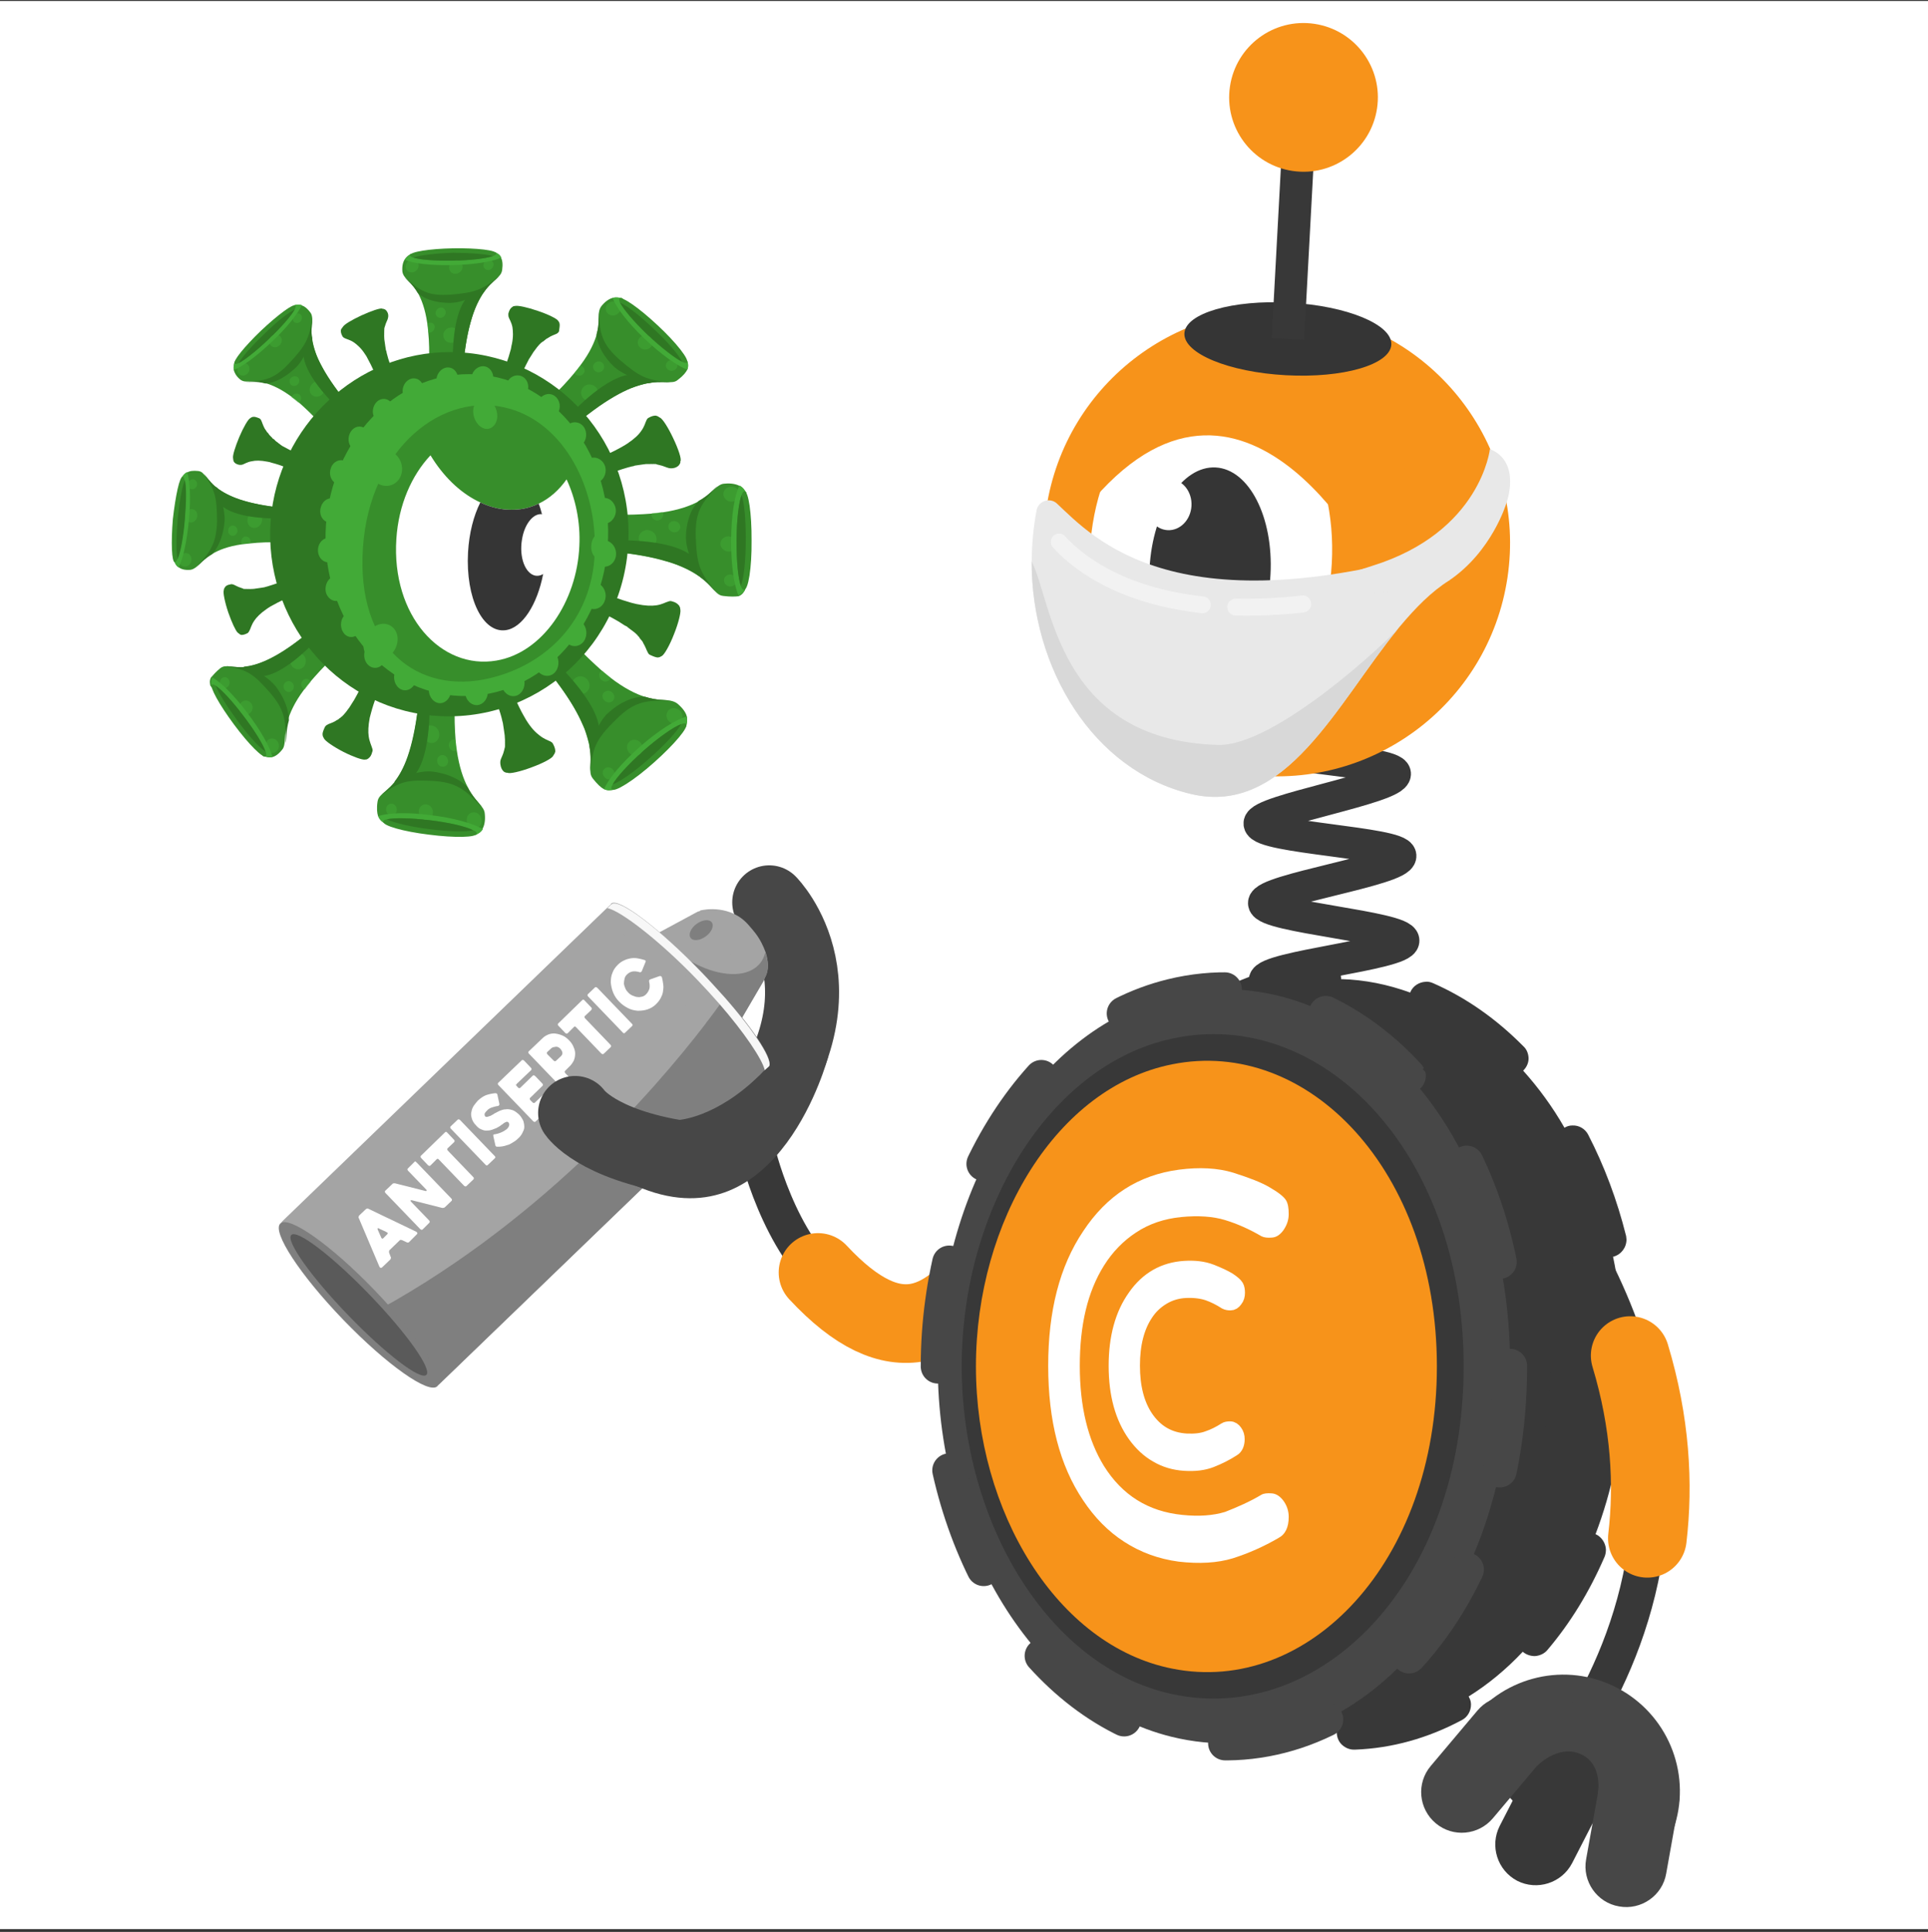 <svg width="512" height="513" viewBox="0 0 512 513" fill="none" xmlns="http://www.w3.org/2000/svg">
<rect x="0" y="0" width="512" height="513" fill="#333333" stroke="none"/>
<g clip-path="url(#clip0_4_649)">
<path d="M512 0.26H0V512.26H512V0.26Z" fill="white"/>
<path d="M204.28 239.61C204.28 239.61 227.51 262.84 198.12 299.56" stroke="#474747" stroke-width="19.656" stroke-miterlimit="10" stroke-linecap="round"/>
<path d="M200.88 304.75C200.88 304.75 224.02 408.48 297.91 291.35" stroke="#383838" stroke-width="9.532" stroke-miterlimit="10"/>
<path d="M217.23 337.89C237.87 360.05 251.63 352.63 265.57 333.24" stroke="#F7931A" stroke-width="20.884" stroke-miterlimit="10" stroke-linecap="round"/>
<path d="M368.94 183.91C369.2 187.65 332.79 193.7 333 197.16C333.26 200.9 370.13 201.97 370.43 205.45C370.69 209.19 334.28 215.24 334.49 218.7C334.75 222.44 371.67 223.79 371.88 227.25C372.05 230.98 335.57 236.29 335.68 239.83C335.86 243.47 372.68 246.16 372.68 249.77C372.68 253.38 335.96 256.76 335.87 260.36C335.8 263.87 372.35 268.96 372.16 272.64C372 276.14 335.02 276.95 334.73 280.7C334.39 284.17 370.6 291.56 370.14 295.28C369.71 298.74 332.85 297.58 332.28 301.38C331.77 304.83 367.66 313.7 367.11 317.41C366.6 320.86 329.73 318.52 329.07 322.31C328.47 325.74 364.14 335.49 363.5 339.19C362.9 342.62 326.12 339.67 325.39 343.36C324.79 346.79 360.21 357.04 359.57 360.74C358.97 364.17 322.15 360.85 321.42 364.54C320.73 367.96 356.11 378.47 355.47 382.17C354.78 385.59 318.09 382.02 317.36 385.7" stroke="#383838" stroke-width="8.524" stroke-miterlimit="10"/>
<path d="M329.96 205.47C363.78 210.51 395.29 187.18 400.33 153.36C405.37 119.54 382.04 88.03 348.22 82.99C314.4 77.95 282.89 101.28 277.85 135.1C272.8 168.92 296.13 200.43 329.96 205.47Z" fill="#F7931A"/>
<path d="M319.02 194.23C336.76 195.2 352.27 175.22 353.67 149.59C355.07 123.97 341.83 102.42 324.09 101.45C306.35 100.48 290.84 120.46 289.44 146.08C288.03 171.71 301.28 193.26 319.02 194.23Z" fill="white"/>
<path d="M319.83 179.26C328.7 179.74 336.56 167.8 337.39 152.57C338.22 137.35 331.71 124.61 322.84 124.13C313.97 123.65 306.11 135.59 305.28 150.82C304.45 166.04 310.96 178.78 319.83 179.26Z" fill="#353535"/>
<path fill-rule="evenodd" clip-rule="evenodd" d="M364.48 151.45C363.7 149.44 328.47 82.13 286.65 137.23C288.01 131.11 288.31 124.29 292.27 118.29L307.79 103.26L338.09 96.94L360.6 107.7L372.08 120.34L375.59 136.76L364.48 151.45Z" fill="#F7931A"/>
<path d="M341.48 99.64C356.66 100.47 369.19 96.83 369.48 91.51C369.77 86.19 357.7 81.2 342.53 80.37C327.35 79.54 314.82 83.18 314.53 88.5C314.24 93.83 326.3 98.82 341.48 99.64Z" fill="#353535"/>
<path d="M345.44 26.48L342.02 90.02" stroke="#383838" stroke-width="8.627" stroke-miterlimit="10"/>
<path d="M343.25 45.39C354.04 47 364.08 39.56 365.69 28.77C367.3 17.98 359.86 7.94 349.07 6.33C338.28 4.72 328.24 12.16 326.63 22.95C325.02 33.74 332.46 43.79 343.25 45.39Z" fill="#F7931A"/>
<path d="M310.06 140.78C313.36 140.96 316.2 138.07 316.41 134.33C316.61 130.59 314.1 127.4 310.8 127.22C307.5 127.04 304.66 129.93 304.45 133.67C304.25 137.41 306.76 140.6 310.06 140.78Z" fill="white"/>
<path d="M304.79 166.65C306.86 166.76 308.64 164.94 308.77 162.57C308.9 160.2 307.33 158.2 305.26 158.08C303.19 157.97 301.41 159.79 301.28 162.16C301.15 164.53 302.72 166.53 304.79 166.65Z" fill="white"/>
<path fill-rule="evenodd" clip-rule="evenodd" d="M384.86 154.13C380.18 157.05 375.92 161.38 371.75 166.36C371.75 166.36 371.64 166.52 371.42 166.76C355.07 186.73 341.47 216.77 316.34 210.85C290.25 204.7 273.9 177.42 273.97 149.07C274.01 144.56 274.42 140.01 275.27 135.53C275.74 132.98 278.87 132 280.69 133.72C290.44 142.85 312.41 167.54 386.99 144.78C387.06 144.79 388.04 147.28 384.86 154.13Z" fill="#E8E8E8"/>
<path fill-rule="evenodd" clip-rule="evenodd" d="M395.66 119.24C395.66 119.24 393.28 141.29 364.39 150.26C335.5 159.23 365.91 159.43 384.86 154.12C396.22 146.42 400.01 133.7 400.01 133.7C400.01 133.7 404.18 122.68 395.66 119.24Z" fill="#E8E8E8"/>
<path fill-rule="evenodd" clip-rule="evenodd" d="M371.41 166.76C355.06 186.73 341.46 216.77 316.33 210.85C290.24 204.7 273.89 177.42 273.96 149.07C279.38 159.36 280.71 196.51 323.33 197.8C338.6 198.36 368.66 170.05 371.41 166.76Z" fill="#D8D8D8"/>
<path d="M327.65 163.39C326.6 163.14 325.93 162.23 325.91 161.14C325.92 159.88 326.96 158.95 328.22 158.96C333.72 159.06 339.62 158.85 345.69 158.13C346.89 157.95 348.02 158.84 348.19 160.13C348.37 161.33 347.48 162.46 346.19 162.63C339.94 163.32 333.85 163.59 328.09 163.45C328 163.45 327.82 163.42 327.65 163.39Z" fill="#F2F2F2"/>
<path d="M308.4 160.98C292.44 157.16 283.76 149.9 279.65 145.4C278.8 144.46 278.91 143.12 279.76 142.25C280.7 141.4 282.13 141.52 282.89 142.45C287.4 147.37 298.12 156.01 319.54 158.39C320.79 158.49 321.62 159.6 321.52 160.85C321.42 162.1 320.31 162.93 319.06 162.83C315.25 162.36 311.64 161.73 308.4 160.98Z" fill="#F2F2F2"/>
<path d="M430.95 352.28C430.41 345.85 429.61 339.68 428.36 333.7H428.45C430.5 333.16 431.93 331.29 431.93 329.14C431.93 328.87 431.84 328.51 431.84 328.25C429.43 318.6 426.03 309.58 421.74 301.27C420.94 299.75 419.33 298.77 417.54 298.86C416.83 298.86 416.2 299.04 415.57 299.4C415.57 299.4 415.48 299.4 415.48 299.49C412.26 293.86 408.51 288.77 404.49 284.3L404.58 284.21C405.47 283.32 406.01 282.07 405.92 280.81C405.83 279.65 405.38 278.58 404.58 277.86C397.34 270.53 389.3 264.9 380.55 261.06C379.92 260.79 379.21 260.61 378.58 260.7C376.88 260.79 375.27 261.77 374.56 263.38C374.56 263.47 374.56 263.47 374.47 263.56C368.57 261.42 362.41 260.16 356.15 259.99C356.15 259.9 356.15 259.9 356.15 259.81C356.06 257.31 353.92 255.34 351.5 255.43C346.5 255.61 341.4 256.41 336.49 257.84C331.84 259.18 327.29 261.06 323 263.38C321.48 264.18 320.59 265.79 320.68 267.49C320.68 268.2 320.86 268.83 321.22 269.46C321.22 269.55 321.31 269.55 321.31 269.64C316.13 272.95 311.3 276.97 307.01 281.7L306.92 281.61C306.03 280.9 304.95 280.54 303.88 280.54C302.63 280.63 301.38 281.17 300.57 282.15C294.58 289.3 289.49 297.61 285.38 306.9C285.11 307.53 284.93 308.15 285.02 308.87C285.11 310.57 286.09 312.18 287.7 312.89H287.79C285.56 318.61 283.68 324.59 282.34 330.85H282.25C281.89 330.76 281.62 330.76 281.27 330.76C279.22 330.85 277.34 332.37 276.98 334.42C275.28 343.8 274.57 353.45 274.93 363.01V363.1C275.02 365.6 277.16 367.57 279.58 367.48H279.67C280.12 373.73 281.1 379.99 282.44 386.06H282.35C280.3 386.6 278.87 388.47 278.95 390.62C278.95 390.98 279.04 391.33 279.13 391.6C281.63 401.07 285.12 410.09 289.58 418.4C290.38 419.92 291.99 420.9 293.78 420.81C294.49 420.81 295.12 420.63 295.75 420.27C295.75 420.27 295.84 420.27 295.84 420.18C299.06 425.72 302.72 430.81 306.83 435.37L306.74 435.46C305.85 436.35 305.31 437.6 305.4 438.86C305.4 440.02 305.94 441.09 306.65 441.9C313.89 449.32 321.93 455.03 330.51 458.88C331.14 459.15 331.85 459.33 332.56 459.24C334.26 459.15 335.78 458.17 336.49 456.56C336.49 456.47 336.49 456.47 336.58 456.38C339.35 457.36 342.21 458.26 345.16 458.88C348.47 459.59 351.68 459.95 354.99 460.04C354.99 460.13 354.99 460.13 354.99 460.22C355.08 461.47 355.53 462.54 356.42 463.35C357.31 464.15 358.39 464.6 359.55 464.6H359.73H359.82C369.65 464.24 379.21 461.56 388.23 456.74C389.75 455.94 390.64 454.33 390.64 452.63C390.64 451.92 390.46 451.29 390.1 450.66C390.1 450.57 390.01 450.57 390.01 450.48C395.19 447.26 400.02 443.24 404.39 438.6L404.48 438.69C405.37 439.4 406.45 439.76 407.61 439.76C408.86 439.67 410.11 439.13 410.92 438.15C417 431 422.09 422.69 426.11 413.4C426.38 412.77 426.47 412.06 426.47 411.43C426.38 409.73 425.31 408.12 423.79 407.41H423.7C425.84 401.78 427.63 395.79 428.88 389.45H428.97C429.24 389.54 429.6 389.54 429.86 389.54C432 389.45 433.79 387.93 434.15 385.79C434.15 385.7 434.15 385.7 434.15 385.61C435.67 376.5 436.29 366.85 435.94 357.11V356.93C435.6 354.15 433.45 352.19 430.95 352.28Z" fill="#383838"/>
<path fill-rule="evenodd" clip-rule="evenodd" d="M338.42 280.21C374.16 271.72 409.72 305.76 411.68 357.76C413.64 409.76 380.59 446.39 344.4 440.5C313.66 435.5 290.79 400.74 289.36 362.23C287.94 323.72 308.13 287.44 338.42 280.21Z" fill="#383838"/>
<path fill-rule="evenodd" clip-rule="evenodd" d="M366.44 393.51C367.07 393.15 367.96 392.97 369.12 392.97C370.28 393.06 371.35 393.68 372.25 394.85C373.14 396.1 373.68 397.44 373.68 399.05C373.77 401.82 372.97 403.78 371.18 404.77C367.43 407.18 363.5 409.06 359.3 410.58C355.19 412.01 350.45 412.46 344.92 412.01C339.56 411.56 334.65 409.95 330.27 407.27C325.89 404.68 322.14 401.11 319.01 396.64C312.4 387.53 308.91 375.82 308.38 361.26C307.84 346.7 310.43 334.72 316.33 325.16C322.23 315.51 330.45 309.7 341.17 307.92C346.53 307.03 351.36 307.12 355.55 308.19C359.84 309.35 363.14 310.51 365.47 311.76C367.88 313.01 369.31 314.08 369.85 314.98C370.39 315.87 370.65 317.13 370.74 318.64C370.83 320.15 370.38 321.59 369.58 322.84C368.78 324.09 367.79 324.81 366.54 324.99C365.38 325.17 364.49 324.99 363.77 324.72C360.46 322.93 357.25 321.68 353.94 320.79C350.72 319.9 346.79 319.81 342.24 320.43C337.77 321.06 333.84 322.57 330.45 324.99C327.14 327.4 324.37 330.44 322.32 334.1C318.21 341.16 316.42 350.09 316.87 360.9C317.32 371.71 319.73 380.47 324.29 387.26C329.38 394.77 336.44 398.88 345.55 399.41C349.93 399.68 353.68 399.23 356.81 398.16C360.1 397.09 363.31 395.57 366.44 393.51Z" fill="#383838"/>
<path fill-rule="evenodd" clip-rule="evenodd" d="M356.08 376.45C356.35 376.27 356.79 376.18 357.33 376.18C357.87 376.18 358.4 376.45 358.85 377.07C359.3 377.61 359.48 378.32 359.56 379.04C359.65 380.38 359.2 381.36 358.4 381.9C356.61 383.15 354.74 384.22 352.77 385.03C350.8 385.83 348.39 386.28 345.71 386.19C343.03 386.1 340.53 385.48 338.2 384.22C335.88 382.97 333.91 381.27 332.21 379.04C328.64 374.48 326.76 368.32 326.49 360.72C326.22 353.04 327.65 346.87 330.87 342.05C334 337.23 338.29 334.55 343.83 333.92C346.51 333.65 348.92 333.83 350.98 334.54C353.03 335.25 354.64 335.88 355.8 336.6C356.96 337.32 357.59 337.85 357.85 338.3C358.12 338.75 358.21 339.37 358.3 340.09C358.39 340.8 358.12 341.52 357.76 342.05C357.4 342.68 356.87 342.94 356.33 343.03C355.79 343.03 355.35 343.03 354.99 342.85C353.38 341.96 351.86 341.24 350.25 340.7C348.64 340.16 346.68 340.07 344.44 340.25C342.21 340.43 340.15 341.14 338.36 342.31C336.66 343.47 335.23 344.99 334.07 346.78C331.93 350.35 330.94 355 331.12 360.63C331.3 366.26 332.64 370.73 335.05 374.21C337.73 377.96 341.39 379.84 346.04 379.93C348.18 379.93 350.06 379.66 351.67 379.04C353.04 378.32 354.56 377.52 356.08 376.45Z" fill="#383838"/>
<path fill-rule="evenodd" clip-rule="evenodd" d="M401.02 362.82C401.02 429.38 356.26 472.27 311.14 461.19C274.33 452.17 249.04 408.74 249.04 362.82C249.04 316.9 274.24 273.47 311.14 264.45C356.35 253.37 401.02 296.26 401.02 362.82Z" fill="#474747"/>
<path fill-rule="evenodd" clip-rule="evenodd" d="M388.69 362.82C388.69 420.18 350.63 458.42 311.23 449.84C278.35 442.69 255.39 404.18 255.39 362.82C255.39 321.45 278.35 282.94 311.23 275.8C350.54 267.22 388.69 305.46 388.69 362.82Z" fill="#383838"/>
<path d="M401.02 362.82C401.02 429.38 356.26 472.27 311.14 461.19C274.33 452.17 249.04 408.74 249.04 362.82C249.04 316.9 274.24 273.47 311.14 264.45C356.35 253.37 401.02 296.26 401.02 362.82Z" stroke="#474747" stroke-width="9.054" stroke-miterlimit="10" stroke-linecap="round" stroke-dasharray="27.81 27.81"/>
<path fill-rule="evenodd" clip-rule="evenodd" d="M311.26 282.62C347.27 275.38 381.58 310.76 381.58 362.85C381.58 414.94 347.27 450.32 311.26 443.08C280.7 437 259.17 401.44 259.17 362.85C259.17 324.25 280.7 288.69 311.26 282.62Z" fill="#F7931A"/>
<path fill-rule="evenodd" clip-rule="evenodd" d="M334.99 396.91C335.62 396.55 336.51 396.46 337.76 396.55C338.92 396.64 339.99 397.35 340.89 398.6C341.78 399.85 342.23 401.28 342.23 402.8C342.23 405.57 341.34 407.45 339.46 408.43C335.62 410.66 331.6 412.45 327.4 413.79C323.29 415.04 318.47 415.31 313.02 414.68C307.66 413.97 302.83 412.18 298.55 409.41C294.26 406.64 290.69 402.98 287.65 398.42C281.4 389.13 278.36 377.24 278.36 362.68C278.36 348.12 281.4 336.23 287.65 326.94C293.9 317.47 302.3 312.02 313.11 310.59C318.56 309.88 323.38 310.14 327.49 311.39C331.69 312.73 335 313.98 337.23 315.32C339.55 316.66 340.98 317.82 341.52 318.72C342.06 319.62 342.23 320.86 342.23 322.38C342.23 323.9 341.78 325.24 340.89 326.58C340 327.83 339.01 328.55 337.76 328.63C336.6 328.72 335.71 328.63 334.99 328.27C331.77 326.39 328.56 324.96 325.34 323.98C322.12 323 318.19 322.73 313.64 323.18C309.17 323.63 305.15 324.97 301.67 327.29C298.27 329.52 295.42 332.47 293.18 336.05C288.8 343.02 286.75 351.86 286.75 362.68C286.75 373.5 288.89 382.34 293.18 389.31C298 396.99 304.88 401.37 314 402.27C318.38 402.72 322.13 402.45 325.35 401.47C328.56 400.21 331.86 398.78 334.99 396.91Z" fill="white"/>
<path fill-rule="evenodd" clip-rule="evenodd" d="M325.34 379.49C325.61 379.31 326.05 379.22 326.68 379.22C327.22 379.22 327.75 379.58 328.11 380.11C328.56 380.74 328.74 381.36 328.74 382.16C328.74 383.5 328.29 384.48 327.49 384.93C325.7 386.09 323.74 387.07 321.68 387.88C319.63 388.68 317.3 388.95 314.53 388.77C311.85 388.59 309.35 387.88 307.11 386.54C304.88 385.29 302.91 383.41 301.3 381.18C297.9 376.44 296.21 370.28 296.21 362.69C296.21 355.1 297.91 348.93 301.3 344.2C304.61 339.46 309.07 336.96 314.52 336.61C317.2 336.43 319.61 336.7 321.67 337.5C323.72 338.3 325.24 339.02 326.41 339.73C327.48 340.44 328.2 341.07 328.46 341.52C328.73 341.97 328.82 342.59 328.82 343.31C328.82 344.02 328.64 344.74 328.19 345.28C327.74 345.91 327.3 346.17 326.76 346.17C326.22 346.17 325.78 346.08 325.42 345.9C323.9 344.92 322.29 344.11 320.77 343.58C319.16 343.04 317.29 342.78 314.96 342.87C312.73 342.96 310.67 343.58 308.88 344.66C307.09 345.73 305.57 347.16 304.41 348.95C302.09 352.43 300.93 356.99 300.93 362.62C300.93 368.25 302.09 372.81 304.41 376.29C307 380.13 310.49 382.19 315.13 382.46C317.27 382.55 319.15 382.37 320.76 381.75C322.21 381.27 323.82 380.47 325.34 379.49Z" fill="white" stroke="white" stroke-width="3.588"/>
<path d="M403.25 479.78C403.25 479.78 495.01 393.47 381.18 280.54" stroke="#383838" stroke-width="9.532" stroke-miterlimit="10"/>
<path d="M437.47 408.48C439.17 394.01 438.27 377.74 432.91 359.96" stroke="#F7931A" stroke-width="20.884" stroke-miterlimit="10" stroke-linecap="round"/>
<path fill-rule="evenodd" clip-rule="evenodd" d="M444.44 485.67C444.71 484.87 444.98 484.06 445.15 483.26C448.81 469.05 441.84 453.86 428.08 447.52C414.32 441.18 398.33 445.82 389.84 457.79C389.39 458.5 388.95 459.22 388.5 459.93C388.14 464.67 398.6 473.33 413.16 480.03C427.65 486.74 441.14 489.07 444.44 485.67Z" fill="#474747"/>
<path fill-rule="evenodd" clip-rule="evenodd" d="M444.26 484.6C444.53 484.15 444.53 483.53 444.44 482.9C443.81 478.08 433.72 470.03 420.14 463.78C406.56 457.53 393.87 455.11 389.76 457.79C389.22 458.15 388.87 458.59 388.6 459.04C388.51 459.31 388.42 459.58 388.33 459.84C387.88 464.58 398.34 473.15 412.63 479.76C427.01 486.37 440.33 488.69 443.63 485.3C444 485.14 444.18 484.87 444.26 484.6Z" fill="#383838"/>
<path fill-rule="evenodd" clip-rule="evenodd" d="M419.52 467.18C414.25 464.5 407.73 466.55 404.96 471.83L398.26 484.87C395.58 490.14 397.63 496.66 402.91 499.43C408.18 502.11 414.7 500.06 417.47 494.78L424.17 481.74C426.84 476.47 424.79 469.86 419.52 467.18Z" fill="#383838"/>
<path fill-rule="evenodd" clip-rule="evenodd" d="M407.54 452.88C402.98 449.04 396.19 449.66 392.35 454.22L379.93 468.96C376.09 473.52 376.71 480.31 381.27 484.15C385.83 487.99 392.62 487.37 396.46 482.81L408.88 468.07C412.72 463.6 412.1 456.72 407.54 452.88Z" fill="#474747"/>
<path fill-rule="evenodd" clip-rule="evenodd" d="M437.12 465.93C431.31 464.86 425.59 468.79 424.61 474.69L421.21 493.72C420.14 499.53 424.07 505.25 429.97 506.23C435.78 507.3 441.5 503.37 442.48 497.47L445.88 478.44C446.94 472.63 443.01 467 437.12 465.93Z" fill="#474747"/>
<path fill-rule="evenodd" clip-rule="evenodd" d="M424.34 476.2C424.34 476.2 425.77 468.34 419.69 465.75C413.7 463.16 408.25 468.88 408.25 468.88L403.43 460.12L407.36 451.9L417.63 452.08L433.98 464.68L435.23 476.21L428.98 477.82L424.34 476.2Z" fill="#474747"/>
<path d="M201.87 285.36L116.63 367.56C116.54 367.65 116.45 367.65 116.36 367.74C114.84 368.9 112.52 367.29 111.09 365.86L110.91 365.59L109.12 363.62L103.4 357.46L96.52 350.04L78.92 331.01C78.03 330.12 76.42 328.6 75.52 327.08C74.81 325.92 74.45 324.85 75.16 324.13L161.92 240.5C162.01 240.41 162.1 240.32 162.19 240.23C163.62 239.16 164.51 240.59 165.94 242.11L201.95 279.37C203.02 280.53 203.38 282.05 202.93 283.48C202.76 284.2 202.4 284.82 201.87 285.36Z" fill="#D8D8D8"/>
<path d="M198.74 288.39L116.63 367.55C116.54 367.64 116.45 367.73 116.36 367.73H116.27C114.75 368.62 112.34 367.02 110.91 365.59C110.82 365.5 110.73 365.41 110.64 365.32L109.12 363.62L103.67 357.63L96.61 349.95L78.47 330.03C77.67 329.23 76.42 328.15 75.52 327.08C74.72 326.1 74.18 325.02 74.98 324.31L161.91 240.41C162 240.32 162.09 240.23 162.18 240.23C163.61 239.43 164.59 243.54 166.02 245.05L188.27 270.69L195.95 279.54L198.81 282.76C200.35 284.46 200.26 286.88 198.74 288.39Z" fill="#A4A4A4"/>
<path d="M204.01 283.3C203.74 283.48 203.47 283.57 202.94 283.48C201.51 283.3 199.1 281.87 195.97 279.55C193.38 277.67 190.43 275.08 187.12 272.13C184.71 269.99 182.3 267.48 179.79 264.89C168.71 253.36 161.03 242.55 162.19 240.23C162.19 240.23 162.19 240.23 162.19 240.14C162.19 240.05 162.28 240.05 162.28 239.96C164.16 238.17 174.97 246.39 186.49 258.28C188.63 260.51 190.6 262.66 192.48 264.8C200.62 274.19 205.53 281.87 204.01 283.3Z" fill="#A4A4A4"/>
<path d="M195.65 272.82C196.64 271.86 192.28 265.73 185.91 259.12C179.54 252.51 173.57 247.94 172.57 248.9C171.58 249.86 175.93 255.99 182.31 262.6C188.68 269.2 194.65 273.78 195.65 272.82Z" fill="#A4A4A4"/>
<path d="M203.12 259.54C203.03 259.9 202.85 260.25 202.67 260.61L196.24 271.6L195.53 272.85L172.48 248.99L184.9 242.29C185.17 242.11 185.44 242.02 185.79 241.93C185.79 241.93 185.88 241.93 185.97 241.84C186.33 241.75 186.6 241.75 186.95 241.75C188.11 241.75 189.27 242.2 190.17 243.09L201.96 255.33C201.96 255.33 201.96 255.33 202.05 255.42C203.12 256.5 203.56 258.11 203.12 259.54Z" fill="#A4A4A4"/>
<path d="M201.87 285.36L116.63 367.56C116.54 367.65 116.45 367.74 116.36 367.74H116.27C114.75 368.54 112.88 365.42 111.53 363.9L103.67 357.65L103.4 357.38L95.09 350.77C95.63 350.5 96.07 350.23 96.61 349.97C96.61 349.97 96.7 349.97 96.7 349.88C142.36 325.94 173.9 289.39 187.21 272.06C187.57 271.52 187.92 271.08 188.28 270.63C189.17 269.47 189.89 268.49 190.6 267.5C191.4 266.43 192.03 265.53 192.57 264.82C200.7 274.02 205.61 281.71 204.1 283.23C203.83 283.48 202.4 284.82 201.87 285.36Z" fill="#7F7F7F"/>
<path d="M116.13 368.11C118.4 365.92 110.91 354.47 99.4 342.53C87.89 330.6 76.71 322.7 74.44 324.89C72.17 327.08 79.66 338.53 91.17 350.47C102.68 362.4 113.86 370.3 116.13 368.11Z" fill="#7F7F7F"/>
<path d="M113.22 365.09C114.78 363.58 108.02 354.04 98.12 343.78C88.22 333.52 78.93 326.42 77.36 327.93C75.8 329.44 82.56 338.98 92.46 349.24C102.36 359.49 111.65 366.59 113.22 365.09Z" fill="#5A5A5A"/>
<path d="M203.21 259.45C203.12 259.54 203.12 259.54 203.21 259.45C202.23 261.06 200.35 260.16 198.12 258.11C192.85 253.29 185.88 241.85 185.88 241.85C185.88 241.85 185.97 241.85 186.06 241.76C186.95 241.49 194.1 240.15 198.84 245.69C200.36 247.48 201.88 249 203.31 252.84C204.01 255.07 204.28 257.48 203.21 259.45Z" fill="#A4A4A4"/>
<path d="M203.21 259.45C203.12 259.54 203.12 259.54 203.21 259.45C203.03 259.9 202.94 260.25 202.76 260.52L196.33 271.51L183.37 256.77L180.15 253.11C186.23 257.67 193.37 259.63 198.11 258.2C199.81 257.66 201.15 256.77 202.13 255.43C202.58 254.72 203.02 253.91 203.2 252.93C204.01 255.07 204.28 257.48 203.21 259.45Z" fill="#7F7F7F"/>
<path d="M161.3 241.13C164.96 241.93 175.15 249.8 184.98 259.98C187.12 262.21 189.09 264.36 190.97 266.5C197.58 274.09 202.5 281.33 203.12 284.28C203.39 284.01 203.83 283.57 204.1 283.39C205.62 281.96 200.7 274.28 192.57 264.98C190.69 262.92 188.73 260.69 186.58 258.46C175.05 246.49 164.24 238.36 162.37 240.14C162.29 240.15 161.75 240.68 161.3 241.13Z" fill="#F7F7F7"/>
<path d="M187.43 248.65C188.98 247.51 189.69 245.85 189.02 244.93C188.35 244.02 186.55 244.2 184.99 245.33C183.44 246.47 182.73 248.13 183.4 249.05C184.08 249.97 185.88 249.79 187.43 248.65Z" fill="#7F7F7F"/>
<path d="M95.27 323.42C95.18 323.33 95.18 323.15 95.27 323.06C95.27 322.88 95.36 322.79 95.45 322.7L97.15 321.09C97.24 321 97.33 321 97.51 320.91C97.69 320.91 97.78 320.91 97.87 321L110.56 327.08C110.65 327.17 110.74 327.26 110.83 327.35C110.83 327.53 110.83 327.62 110.74 327.71L108.69 329.77C108.6 329.86 108.51 329.95 108.33 329.95C108.15 329.95 108.06 329.95 107.97 329.86L106.81 329.32C106.72 329.32 106.54 329.23 106.45 329.23C106.27 329.23 106.18 329.32 106.09 329.41L103.5 331.91C103.41 332 103.32 332.09 103.32 332.27C103.32 332.45 103.32 332.54 103.32 332.63L103.77 333.79C103.86 333.88 103.86 334.06 103.77 334.15C103.77 334.33 103.68 334.42 103.59 334.51L101.45 336.56C101.45 336.56 101.36 336.65 101.27 336.65C101.18 336.65 101.18 336.65 101.09 336.65C101 336.65 101 336.65 100.91 336.56C100.82 336.47 100.82 336.47 100.73 336.29L95.27 323.42ZM101.8 328.78L102.87 327.71C102.96 327.62 102.96 327.53 102.96 327.44C102.96 327.35 102.87 327.26 102.78 327.26C102.51 327.08 102.15 326.9 101.71 326.72C101.27 326.54 100.91 326.36 100.55 326.18C100.46 326.09 100.37 326.09 100.28 326.18C100.28 326.18 100.28 326.27 100.28 326.45L101.26 328.68C101.35 328.77 101.35 328.86 101.44 328.86C101.62 328.96 101.71 328.87 101.8 328.78Z" fill="white"/>
<path d="M110.64 308.68L119.84 318.24C119.93 318.33 120.02 318.42 120.02 318.6C120.02 318.69 120.02 318.78 119.93 318.87L118.14 320.57C118.05 320.66 117.96 320.66 117.78 320.75C117.6 320.75 117.51 320.75 117.42 320.75L109.29 318.69C109.2 318.69 109.11 318.69 109.02 318.78C109.02 318.87 109.02 318.96 109.11 319.05L113.93 324.05C114.02 324.14 114.11 324.23 114.11 324.41C114.11 324.5 114.11 324.59 114.02 324.68L112.23 326.47C112.14 326.56 112.05 326.56 111.96 326.56C111.87 326.56 111.69 326.47 111.6 326.38L102.4 316.82C102.31 316.73 102.22 316.64 102.22 316.46C102.22 316.28 102.22 316.28 102.31 316.19L104.19 314.4C104.28 314.31 104.37 314.22 104.55 314.22C104.73 314.22 104.82 314.22 104.91 314.22L113.04 316.27C113.13 316.27 113.22 316.27 113.31 316.18C113.31 316.09 113.31 316 113.22 315.91L108.4 310.91C108.31 310.82 108.22 310.73 108.22 310.55C108.22 310.37 108.22 310.37 108.31 310.28L110.1 308.49C110.19 308.4 110.28 308.4 110.37 308.4C110.37 308.5 110.55 308.59 110.64 308.68Z" fill="white"/>
<path d="M120.56 303.32L118.86 304.93C118.77 305.02 118.77 305.11 118.77 305.2C118.77 305.29 118.86 305.47 118.95 305.56L125.65 312.53C125.74 312.62 125.83 312.71 125.83 312.89C125.83 312.98 125.83 313.07 125.74 313.16L123.86 314.95C123.77 315.04 123.68 315.04 123.59 315.04C123.5 315.04 123.32 314.95 123.23 314.86L116.53 307.89C116.44 307.8 116.35 307.71 116.26 307.71C116.17 307.71 116.08 307.71 115.99 307.8L114.29 309.5C114.2 309.59 114.11 309.59 114.02 309.59C113.93 309.59 113.75 309.5 113.66 309.41L111.87 307.53C111.78 307.44 111.69 307.35 111.69 307.17C111.69 306.99 111.69 306.99 111.78 306.9L118.21 300.65C118.3 300.56 118.39 300.56 118.48 300.56C118.57 300.56 118.66 300.65 118.75 300.74L120.54 302.62C120.63 302.71 120.72 302.8 120.72 302.98C120.72 303.16 120.65 303.23 120.56 303.32Z" fill="white"/>
<path d="M131.37 307.6L129.49 309.39C129.4 309.48 129.31 309.48 129.22 309.48C129.13 309.48 129.04 309.39 128.95 309.3L119.75 299.74C119.66 299.65 119.57 299.56 119.57 299.38C119.57 299.29 119.57 299.2 119.66 299.11L121.54 297.32C121.63 297.23 121.72 297.23 121.81 297.23C121.9 297.23 122.08 297.32 122.17 297.41L131.37 306.97C131.46 307.06 131.55 307.15 131.55 307.33C131.55 307.43 131.46 307.51 131.37 307.6Z" fill="white"/>
<path d="M131.01 301.26C131.72 301.17 132.44 300.99 133.06 300.72C133.69 300.45 134.13 300.18 134.58 299.83C134.94 299.47 135.12 299.2 135.21 298.85C135.3 298.58 135.21 298.31 135.03 298.05C134.94 297.96 134.76 297.87 134.67 297.87C134.49 297.87 134.31 297.96 134.13 298.05C133.95 298.14 133.77 298.23 133.59 298.41C133.41 298.59 133.14 298.68 132.96 298.86C132.78 299.04 132.51 299.13 132.25 299.31C131.98 299.49 131.62 299.67 131.27 299.76C130.91 299.94 130.56 300.03 130.2 300.12C129.84 300.21 129.4 300.21 128.95 300.21C128.5 300.21 128.15 300.03 127.7 299.85C127.25 299.67 126.81 299.31 126.45 298.87C125.82 298.24 125.47 297.62 125.29 296.99C125.11 296.36 125.02 295.74 125.2 295.2C125.29 294.66 125.47 294.13 125.83 293.59C126.19 293.05 126.54 292.7 126.9 292.25C127.61 291.62 128.33 291.09 129.04 290.82C129.84 290.55 130.65 290.37 131.54 290.28C131.63 290.28 131.81 290.37 131.9 290.37C131.99 290.46 132.08 290.55 132.08 290.64L132.62 293.14C132.62 293.23 132.62 293.41 132.53 293.5C132.44 293.59 132.35 293.68 132.26 293.68C131.55 293.77 131.01 293.95 130.47 294.13C130.02 294.31 129.58 294.58 129.31 294.93C129.22 295.02 129.13 295.11 129.04 295.2C128.95 295.29 128.86 295.47 128.77 295.56C128.68 295.74 128.68 295.83 128.68 296.01C128.68 296.19 128.77 296.28 128.86 296.46C128.95 296.55 129.22 296.64 129.49 296.55C129.76 296.46 130.03 296.37 130.29 296.28C130.56 296.1 130.83 296.01 131.09 295.83C131.36 295.65 131.45 295.56 131.54 295.56C131.9 295.38 132.34 295.11 132.79 294.93C133.24 294.75 133.77 294.57 134.31 294.57C134.85 294.48 135.38 294.57 136.01 294.75C136.64 294.93 137.17 295.38 137.8 295.91C138.34 296.45 138.69 297.07 138.96 297.61C139.14 298.15 139.23 298.77 139.23 299.31C139.23 299.85 138.96 300.38 138.69 300.92C138.42 301.46 137.98 301.99 137.44 302.44C136.99 302.89 136.55 303.15 136.1 303.42C135.65 303.69 135.21 303.96 134.76 304.05C134.31 304.23 133.87 304.32 133.42 304.41C132.97 304.5 132.53 304.5 132.08 304.5C131.99 304.5 131.81 304.5 131.72 304.41C131.63 304.32 131.54 304.23 131.54 304.05L131 301.64C131 301.55 131 301.37 131.09 301.28C130.75 301.35 130.83 301.35 131.01 301.26Z" fill="white"/>
<path d="M137 288.13L137.54 288.76C137.63 288.85 137.72 288.94 137.9 288.94C137.99 288.94 138.08 288.94 138.17 288.85L141.48 285.63C141.57 285.54 141.66 285.54 141.75 285.54C141.84 285.54 142.02 285.63 142.11 285.72L143.99 287.69C144.08 287.78 144.17 287.87 144.17 288.05C144.17 288.14 144.17 288.23 144.08 288.32L140.77 291.54C140.68 291.63 140.68 291.72 140.68 291.81C140.68 291.9 140.77 292.08 140.86 292.17L141.4 292.71C141.49 292.8 141.58 292.89 141.76 292.89C141.85 292.89 141.94 292.89 142.03 292.8L145.87 289.14C145.96 289.05 146.05 289.05 146.14 289.05C146.23 289.05 146.41 289.14 146.5 289.23L148.38 291.2C148.47 291.29 148.56 291.38 148.56 291.56C148.56 291.65 148.56 291.74 148.47 291.83L142.22 297.82C142.13 297.91 142.04 297.91 141.95 297.91C141.86 297.91 141.68 297.82 141.59 297.73L132.39 288.17C132.3 288.08 132.21 287.99 132.21 287.81C132.21 287.63 132.21 287.63 132.3 287.54L138.55 281.55C138.64 281.46 138.73 281.46 138.82 281.46C138.91 281.46 139.09 281.55 139.18 281.64L140.97 283.52C141.06 283.61 141.15 283.7 141.15 283.88C141.15 283.97 141.15 284.06 141.06 284.15L137.22 287.81C137.13 287.9 137.13 287.99 137.13 288.08C136.91 287.95 136.91 288.04 137 288.13Z" fill="white"/>
<path d="M151.12 283.3L150.05 284.37C149.96 284.46 149.96 284.55 149.96 284.64C149.96 284.73 150.05 284.91 150.14 285L152.11 287.05C152.2 287.14 152.29 287.23 152.29 287.41C152.29 287.5 152.29 287.59 152.2 287.68L150.32 289.47C150.23 289.56 150.14 289.56 150.05 289.56C149.96 289.56 149.78 289.47 149.69 289.38L140.49 279.82C140.4 279.73 140.31 279.64 140.31 279.46C140.31 279.37 140.31 279.28 140.4 279.19L144.15 275.62C144.6 275.17 145.13 274.91 145.76 274.64C146.39 274.46 146.92 274.37 147.55 274.46C148.18 274.55 148.8 274.73 149.43 275C150.06 275.27 150.59 275.71 151.13 276.25C151.67 276.79 152.02 277.32 152.29 277.95C152.56 278.58 152.74 279.11 152.74 279.74C152.74 280.37 152.65 280.99 152.38 281.62C152.1 282.14 151.74 282.77 151.12 283.3ZM146.47 278.3L145.31 279.37C145.22 279.46 145.22 279.55 145.22 279.64C145.22 279.73 145.31 279.91 145.4 280L147.01 281.61C147.1 281.7 147.19 281.79 147.37 281.79C147.46 281.79 147.55 281.79 147.64 281.7L148.98 280.45C149.25 280.18 149.43 279.82 149.34 279.47C149.25 279.11 149.07 278.76 148.8 278.49C148.62 278.31 148.53 278.22 148.35 278.13C148.17 278.04 147.99 277.95 147.81 277.95C147.63 277.95 147.45 277.95 147.18 278.04C146.83 278.03 146.65 278.21 146.47 278.3Z" fill="white"/>
<path d="M157.01 268.2L155.31 269.81C155.22 269.9 155.22 269.99 155.22 270.08C155.22 270.17 155.31 270.35 155.4 270.44L162.1 277.41C162.19 277.5 162.28 277.59 162.28 277.77C162.28 277.86 162.28 277.95 162.19 278.04L160.31 279.83C160.22 279.92 160.13 279.92 160.04 279.92C159.95 279.92 159.77 279.83 159.68 279.74L152.98 272.77C152.89 272.68 152.8 272.59 152.71 272.59C152.62 272.59 152.53 272.59 152.44 272.68L150.74 274.38C150.65 274.47 150.56 274.47 150.47 274.47C150.38 274.47 150.2 274.38 150.11 274.29L148.32 272.41C148.23 272.32 148.14 272.23 148.14 272.05C148.14 271.96 148.14 271.87 148.23 271.78L154.66 265.53C154.75 265.44 154.84 265.44 154.93 265.44C155.02 265.44 155.11 265.53 155.2 265.62L156.99 267.5C157.08 267.59 157.17 267.68 157.17 267.86C157.1 268.02 157.1 268.11 157.01 268.2Z" fill="white"/>
<path d="M167.82 272.49L165.94 274.28C165.85 274.37 165.76 274.37 165.67 274.37C165.58 274.37 165.49 274.28 165.4 274.19L156.2 264.63C156.11 264.54 156.02 264.45 156.02 264.27C156.02 264.18 156.02 264.09 156.11 264L157.99 262.21C158.08 262.12 158.17 262.12 158.26 262.12C158.35 262.12 158.53 262.21 158.62 262.3L167.82 271.86C167.91 271.95 168 272.04 168 272.22C168 272.31 167.91 272.4 167.82 272.49Z" fill="white"/>
<path d="M175.78 259.54C175.96 260.17 176.05 260.88 176.14 261.51C176.23 262.14 176.14 262.76 176.05 263.39C175.96 264.02 175.69 264.55 175.42 265.09C175.15 265.63 174.71 266.16 174.17 266.7C173.54 267.33 172.74 267.77 171.94 268.04C171.14 268.31 170.24 268.4 169.35 268.4C168.46 268.31 167.56 268.13 166.76 267.69C165.87 267.24 165.15 266.71 164.44 265.99C163.73 265.28 163.19 264.47 162.83 263.58C162.47 262.69 162.29 261.79 162.2 260.9C162.2 260.01 162.29 259.11 162.65 258.31C162.92 257.51 163.45 256.79 164.08 256.17C164.62 255.63 165.15 255.28 165.78 255.01C166.32 254.74 166.94 254.56 167.48 254.47C168.11 254.38 168.64 254.38 169.27 254.47C169.9 254.56 170.52 254.74 171.15 254.92C171.24 254.92 171.33 255.01 171.42 255.1C171.51 255.19 171.51 255.28 171.42 255.46L170.44 257.87C170.35 257.96 170.35 258.05 170.17 258.14C170.08 258.14 169.9 258.23 169.81 258.14C169.18 257.96 168.56 257.87 168.02 257.96C167.48 258.05 166.95 258.32 166.5 258.76C166.23 259.03 165.96 259.39 165.87 259.83C165.78 260.28 165.69 260.63 165.69 261.08C165.69 261.53 165.87 261.97 166.05 262.42C166.23 262.87 166.5 263.22 166.85 263.58C167.21 263.94 167.56 264.21 168.01 264.38C168.46 264.56 168.9 264.74 169.26 264.74C169.71 264.83 170.15 264.74 170.51 264.65C170.96 264.56 171.31 264.29 171.58 264.02C172.03 263.57 172.29 263.04 172.47 262.5C172.56 261.87 172.56 261.34 172.38 260.71C172.38 260.62 172.38 260.44 172.38 260.35C172.38 260.26 172.47 260.17 172.65 260.08L175.15 259.19C175.24 259.19 175.33 259.19 175.51 259.19C175.69 259.36 175.78 259.45 175.78 259.54Z" fill="white"/>
<path d="M152.73 295.54C152.73 295.54 158.36 303.94 180.96 307.42" stroke="#474747" stroke-width="19.656" stroke-miterlimit="10" stroke-linecap="round"/>
<path fill-rule="evenodd" clip-rule="evenodd" d="M219.92 280.62C219.92 280.62 207.05 329.94 170.51 315.55C133.97 301.17 180.07 297.41 180.07 297.41C180.07 297.41 190.17 296.96 201.87 285.35C213.57 273.74 219.92 280.62 219.92 280.62Z" fill="#474747"/>
<path fill-rule="evenodd" clip-rule="evenodd" d="M102.48 82.35C102.28 82.2 102.18 82.12 101.99 82.06C101.9 82.07 101.9 82.07 101.8 82C101.8 82 101.8 82 101.71 82.01C101.62 82.02 101.53 82.04 101.52 81.95C100.95 81.76 98.63 82.55 96 83.75C93.46 84.93 91.47 86.12 91.11 86.72C91.03 86.82 91.03 86.82 90.96 86.92L90.88 87.02C90.88 87.02 90.89 87.11 90.8 87.12C90.72 87.22 90.74 87.31 90.65 87.32C90.57 87.42 90.59 87.51 90.52 87.7C90.48 88.07 90.56 88.6 90.93 89.27C91.06 89.52 91.26 89.67 91.55 89.81C92.13 90.09 92.97 90.24 94.07 90.98C94.88 91.58 95.91 92.43 96.96 94.08C97.19 94.41 97.42 94.74 97.56 95.08C98.17 96.17 98.8 97.43 99.49 99.04L102.46 97.71L103.73 97.16C103.27 95.87 102.93 94.75 102.68 93.7L102.67 93.61C102.64 93.43 102.61 93.17 102.49 93C102.48 92.91 102.48 92.91 102.46 92.82C102.43 92.64 102.41 92.47 102.38 92.29C102.37 92.2 102.37 92.2 102.35 92.11C102.32 91.93 102.3 91.76 102.27 91.58L102.26 91.49C102.25 91.4 102.23 91.31 102.21 91.14C102.16 90.79 102.12 90.52 102.07 90.17C102.07 90.17 102.07 90.17 102.06 90.08C102.01 89.73 102.06 89.45 102.02 89.18C101.99 89 102.06 88.81 102.03 88.64C102.03 88.64 102.03 88.64 102.02 88.55C101.99 88.37 102.07 88.27 102.04 88.1C102.04 88.1 102.04 88.1 102.03 88.01C102 87.83 102.08 87.73 102.05 87.56C102.02 87.38 102.1 87.28 102.07 87.11C102.15 87.01 102.12 86.83 102.2 86.73C102.49 85.6 102.94 85 103.04 84.44C103.09 84.16 103.14 83.88 103.1 83.62C103.03 83 102.7 82.59 102.48 82.35Z" fill="#2F7723"/>
<path fill-rule="evenodd" clip-rule="evenodd" d="M67.24 110.69C67.06 110.72 66.89 110.74 66.72 110.86C66.63 110.87 66.64 110.96 66.56 110.97C66.47 110.98 66.48 111.07 66.4 111.08C65.9 111.33 64.66 113.41 63.52 116.1C62.45 118.69 61.78 120.87 61.88 121.58C61.89 121.67 61.91 121.76 61.92 121.85L61.93 121.94L61.94 122.03C61.95 122.12 61.97 122.21 61.98 122.3C61.99 122.39 62.09 122.46 62.12 122.64C62.35 122.97 62.75 123.27 63.5 123.43C63.78 123.48 64.04 123.44 64.31 123.4C64.92 123.22 65.65 122.66 66.89 122.48C67.85 122.25 69.2 122.23 71.06 122.6C71.43 122.64 71.81 122.76 72.19 122.89C73.32 123.18 74.73 123.6 76.27 124.28L77.55 121.29L78.09 120.04C76.93 119.49 75.85 118.92 74.96 118.42C74.96 118.42 74.87 118.43 74.86 118.34C74.66 118.19 74.47 118.13 74.35 117.96L74.25 117.88C74.06 117.82 73.95 117.65 73.84 117.58L73.74 117.5C73.64 117.42 73.44 117.27 73.33 117.2L73.23 117.12C73.13 117.04 73.03 116.97 73.01 116.88C72.79 116.64 72.5 116.5 72.3 116.35C72.3 116.35 72.3 116.35 72.29 116.26C72.07 116.02 71.87 115.87 71.66 115.63C71.55 115.47 71.44 115.39 71.33 115.23C71.33 115.23 71.33 115.23 71.32 115.14C71.22 115.06 71.1 114.9 71 114.82C70.9 114.74 70.78 114.58 70.77 114.49C70.67 114.41 70.64 114.24 70.54 114.16C70.44 114.08 70.41 113.91 70.31 113.83C69.81 112.91 69.61 112.13 69.36 111.62C69.23 111.37 69.12 111.2 68.83 111.07C68.06 110.75 67.59 110.63 67.24 110.69Z" fill="#2F7723"/>
<path fill-rule="evenodd" clip-rule="evenodd" d="M59.81 155.83C59.66 156.03 59.6 156.22 59.52 156.32C59.53 156.41 59.44 156.42 59.46 156.51C59.46 156.51 59.46 156.51 59.47 156.6C59.48 156.69 59.41 156.79 59.41 156.79C59.22 157.36 59.67 159.82 60.63 162.66C61.56 165.32 62.6 167.52 63.12 167.99C63.22 168.07 63.22 168.07 63.32 168.14L63.42 168.22L63.52 168.3C63.62 168.38 63.62 168.38 63.72 168.45C63.82 168.53 63.91 168.51 64.01 168.59C64.38 168.63 64.91 168.55 65.66 168.17C65.91 168.04 66.06 167.84 66.2 167.55C66.56 166.96 66.7 166.03 67.52 164.83C68.11 163.93 69.13 162.88 70.77 161.74C71.1 161.51 71.43 161.28 71.84 161.04C72.93 160.43 74.26 159.69 75.88 159.01L74.8 155.92L74.34 154.63C73.05 155.09 71.93 155.43 70.89 155.76L70.8 155.77C70.62 155.8 70.37 155.92 70.19 155.95C70.1 155.96 70.1 155.96 70.01 155.98C69.83 156.01 69.66 156.03 69.48 156.06C69.39 156.07 69.39 156.07 69.3 156.09C69.12 156.12 68.95 156.14 68.77 156.17L68.68 156.18C68.59 156.19 68.5 156.21 68.33 156.23C67.98 156.28 67.71 156.32 67.45 156.36C67.45 156.36 67.45 156.36 67.36 156.37C67.01 156.42 66.73 156.37 66.46 156.41C66.28 156.44 66.09 156.37 65.92 156.4C65.92 156.4 65.92 156.4 65.83 156.41C65.65 156.44 65.55 156.36 65.38 156.39C65.38 156.39 65.38 156.39 65.29 156.4C65.11 156.43 65.01 156.35 64.84 156.38C64.67 156.41 64.56 156.33 64.46 156.25C64.36 156.17 64.18 156.2 64.08 156.12C63.04 155.82 62.44 155.37 61.87 155.18C61.59 155.13 61.4 155.07 61.06 155.21C60.54 155.27 60.04 155.52 59.81 155.83Z" fill="#2F7723"/>
<path fill-rule="evenodd" clip-rule="evenodd" d="M85.67 195.13C85.71 195.4 85.73 195.57 85.85 195.74C85.86 195.83 85.96 195.9 85.96 195.9C85.96 195.9 85.96 195.9 85.97 195.99C85.98 196.08 86.08 196.15 86.08 196.15C86.35 196.74 88.46 198.24 91.19 199.65C93.82 200.98 96.2 201.81 96.91 201.71C97 201.7 97.09 201.68 97.18 201.67L97.27 201.66L97.36 201.65C97.45 201.64 97.54 201.62 97.61 201.52C97.7 201.51 97.86 201.39 97.94 201.29C98.27 201.06 98.65 200.56 98.87 199.62C99.01 199.33 98.96 198.98 98.82 198.63C98.63 197.94 98.13 197.01 97.91 195.51C97.74 194.36 97.78 192.73 98.19 190.59C98.3 190.12 98.43 189.74 98.54 189.27C98.89 187.95 99.38 186.35 100.11 184.53L97.1 183.07L95.83 182.44C95.21 183.79 94.57 184.97 93.99 185.96C93.99 185.96 94 186.05 93.91 186.06C93.76 186.26 93.7 186.45 93.55 186.65L93.47 186.75C93.32 186.95 93.26 187.14 93.18 187.24L93.1 187.34C93.04 187.53 92.87 187.64 92.81 187.83L92.73 187.93C92.65 188.03 92.58 188.13 92.5 188.23C92.27 188.53 92.05 188.84 91.9 189.04C91.9 189.04 91.9 189.04 91.82 189.14C91.59 189.44 91.35 189.66 91.2 189.86C91.04 189.97 90.88 190.18 90.81 190.28C90.81 190.28 90.81 190.28 90.72 190.29C90.56 190.4 90.48 190.51 90.4 190.61C90.4 190.61 90.4 190.61 90.31 190.62C90.15 190.73 90.07 190.84 89.91 190.95C89.75 191.06 89.67 191.17 89.49 191.19C89.33 191.3 89.24 191.32 89.16 191.42C88.16 192.02 87.37 192.13 86.88 192.47C86.63 192.6 86.39 192.81 86.25 193.1C85.79 194.12 85.6 194.69 85.67 195.13Z" fill="#2F7723"/>
<path fill-rule="evenodd" clip-rule="evenodd" d="M133.66 204.76C133.88 205 134.07 205.06 134.25 205.12C134.34 205.11 134.35 205.2 134.44 205.18C134.44 205.18 134.44 205.18 134.53 205.17C134.62 205.16 134.72 205.23 134.81 205.22C135.39 205.5 138.11 204.92 141.19 203.75C144.11 202.69 146.45 201.45 146.89 200.75C146.97 200.65 146.95 200.56 147.03 200.46L147.11 200.36L147.19 200.26C147.27 200.16 147.25 200.07 147.33 199.97C147.41 199.87 147.38 199.69 147.46 199.59C147.48 199.14 147.39 198.52 146.9 197.6C146.76 197.26 146.46 197.03 146.17 196.89C145.49 196.54 144.45 196.24 143.22 195.24C142.21 194.48 141.04 193.3 139.75 191.23C139.51 190.81 139.27 190.4 139.03 189.98C138.31 188.73 137.53 187.13 136.72 185.26L133.48 186.54L132.12 187.1C132.62 188.65 133.09 190.03 133.34 191.17L133.35 191.26C133.39 191.53 133.52 191.78 133.55 192.04C133.56 192.13 133.56 192.13 133.58 192.22C133.62 192.49 133.64 192.66 133.67 192.84C133.68 192.93 133.68 192.93 133.7 193.02C133.73 193.2 133.76 193.46 133.79 193.64C133.8 193.73 133.8 193.73 133.82 193.82C133.85 194 133.86 194.09 133.87 194.17C133.92 194.52 133.99 194.97 134.02 195.23L134.03 195.32C134.08 195.67 134.04 196.04 134.1 196.39C134.13 196.57 134.08 196.84 134.1 197.02L134.11 197.11C134.14 197.29 134.07 197.48 134.1 197.65C134.1 197.65 134.1 197.65 134.11 197.74C134.14 197.92 134.07 198.11 134.1 198.28C134.04 198.47 134.06 198.65 133.99 198.75C133.93 198.94 133.94 199.03 133.88 199.22C133.61 200.43 133.09 201.23 132.91 201.89C132.86 202.17 132.82 202.53 132.87 202.89C132.99 203.87 133.34 204.45 133.66 204.76Z" fill="#2F7723"/>
<path fill-rule="evenodd" clip-rule="evenodd" d="M174.68 174.59C174.95 174.55 175.21 174.51 175.37 174.4C175.46 174.39 175.53 174.29 175.53 174.29C175.53 174.29 175.53 174.29 175.62 174.28C175.71 174.27 175.78 174.17 175.78 174.17C176.37 173.9 177.82 171.44 179 168.37C180.19 165.4 180.8 162.78 180.69 161.98C180.68 161.89 180.66 161.8 180.64 161.63C180.63 161.54 180.63 161.54 180.61 161.45L180.6 161.36C180.59 161.27 180.57 161.18 180.47 161.11C180.47 161.11 180.47 161.11 180.46 161.02C180.45 160.93 180.33 160.77 180.23 160.69C179.9 160.29 179.39 159.91 178.46 159.68C178.08 159.55 177.82 159.59 177.47 159.73C176.69 159.93 175.87 160.51 174.28 160.74C173.04 160.92 171.41 160.89 169.09 160.41C168.62 160.3 168.15 160.19 167.69 160.07C166.27 159.64 164.58 159.17 162.66 158.36L161.34 161.71L160.74 163.15C162.19 163.84 163.47 164.56 164.56 165.21L164.66 165.29C164.86 165.44 165.15 165.58 165.36 165.73L165.46 165.81C165.66 165.96 165.85 166.02 166.05 166.17C166.14 166.16 166.15 166.25 166.24 166.23C166.44 166.38 166.63 166.44 166.75 166.61L166.85 166.69C166.95 166.77 167.05 166.84 167.15 166.92C167.45 167.15 167.76 167.37 168.06 167.6C168.06 167.6 168.06 167.6 168.16 167.68C168.46 167.91 168.77 168.13 168.98 168.37C169.18 168.52 169.3 168.69 169.41 168.85C169.41 168.85 169.41 168.85 169.51 168.93C169.62 169.09 169.73 169.17 169.84 169.33C169.84 169.33 169.84 169.33 169.85 169.42C169.96 169.58 170.07 169.66 170.18 169.82C170.29 169.98 170.4 170.06 170.51 170.22C170.62 170.38 170.73 170.46 170.75 170.64C171.46 171.8 171.68 172.67 172.03 173.25C172.17 173.59 172.39 173.83 172.76 173.96C173.66 174.38 174.23 174.57 174.68 174.59Z" fill="#2F7723"/>
<path fill-rule="evenodd" clip-rule="evenodd" d="M180.26 123.58C180.41 123.38 180.56 123.17 180.62 122.99C180.61 122.9 180.7 122.89 180.68 122.8C180.68 122.8 180.68 122.8 180.67 122.71C180.66 122.62 180.64 122.53 180.72 122.43C181 121.85 180.17 119.26 178.75 116.31C177.44 113.52 176.05 111.38 175.35 110.94C175.25 110.86 175.16 110.88 175.06 110.8L174.96 110.72L174.86 110.64C174.76 110.56 174.67 110.58 174.57 110.5C174.47 110.42 174.29 110.45 174.19 110.37C173.74 110.35 173.12 110.44 172.28 110.92C171.94 111.06 171.8 111.35 171.66 111.64C171.31 112.32 171.17 113.25 170.26 114.46C169.59 115.46 168.48 116.52 166.59 117.79C166.26 118.02 165.85 118.26 165.43 118.5C164.18 119.22 162.76 119.97 160.89 120.79L162.35 124.01L163 125.36C164.45 124.79 165.84 124.4 166.96 124.06L167.05 124.05C167.32 124.01 167.57 123.88 167.74 123.86C167.83 123.85 167.83 123.85 167.92 123.83C168.1 123.8 168.36 123.77 168.53 123.65C168.62 123.64 168.62 123.64 168.71 123.62C168.89 123.59 169.15 123.56 169.33 123.53C169.42 123.52 169.42 123.52 169.51 123.5C169.6 123.49 169.78 123.46 169.86 123.45C170.21 123.4 170.57 123.35 170.92 123.3L171.01 123.29C171.36 123.24 171.72 123.19 172.08 123.22C172.26 123.19 172.53 123.24 172.71 123.22L172.8 123.21C172.98 123.18 173.17 123.25 173.34 123.22C173.34 123.22 173.34 123.22 173.43 123.21C173.61 123.18 173.8 123.25 173.97 123.22C174.15 123.19 174.34 123.26 174.44 123.33C174.63 123.39 174.72 123.38 174.91 123.44C176.21 123.7 176.91 124.14 177.65 124.3C177.93 124.35 178.29 124.39 178.65 124.34C179.45 124.24 179.94 123.9 180.26 123.58Z" fill="#2F7723"/>
<path fill-rule="evenodd" clip-rule="evenodd" d="M148.62 86.11C148.58 85.84 148.56 85.67 148.44 85.5C148.43 85.41 148.34 85.42 148.33 85.34C148.32 85.25 148.23 85.26 148.22 85.18C147.97 84.68 145.63 83.48 142.78 82.54C140.02 81.59 137.7 81.11 136.9 81.23C136.81 81.24 136.72 81.26 136.63 81.27L136.54 81.28L136.45 81.29C136.36 81.3 136.27 81.32 136.2 81.42C136.11 81.43 136.04 81.53 135.87 81.65C135.54 81.88 135.25 82.37 135.01 83.22C134.96 83.5 135 83.76 135.05 84.12C135.23 84.73 135.79 85.46 136.08 86.86C136.23 87.92 136.35 89.35 135.93 91.4C135.8 91.78 135.78 92.23 135.67 92.7C135.32 94.02 134.89 95.43 134.24 97.15L137.39 98.32L138.73 98.85C139.35 97.5 139.99 96.32 140.48 95.35C140.48 95.35 140.47 95.26 140.56 95.25C140.71 95.05 140.77 94.86 140.92 94.66L141 94.56C141.06 94.37 141.23 94.26 141.29 94.07L141.37 93.97C141.43 93.78 141.6 93.67 141.66 93.48L141.74 93.38C141.82 93.28 141.89 93.18 141.97 93.08C142.2 92.78 142.42 92.47 142.57 92.27C142.57 92.27 142.57 92.27 142.65 92.17C142.88 91.87 143.12 91.65 143.27 91.45C143.43 91.34 143.59 91.13 143.66 91.03C143.66 91.03 143.66 91.03 143.75 91.02C143.91 90.91 143.99 90.8 144.15 90.69C144.15 90.69 144.15 90.69 144.24 90.68C144.4 90.57 144.48 90.46 144.64 90.35C144.8 90.24 144.88 90.13 145.04 90.02C145.2 89.91 145.29 89.89 145.46 89.78C146.44 89.1 147.32 88.88 147.82 88.62C148.07 88.49 148.31 88.28 148.45 87.99C148.58 87.02 148.67 86.46 148.62 86.11Z" fill="#2F7723"/>
<path fill-rule="evenodd" clip-rule="evenodd" d="M133.35 71.72C133.25 72.28 133.05 72.76 132.66 73.17C131.89 74.09 130.57 74.92 129.12 76.76C128.97 76.96 128.73 77.18 128.59 77.47C127.91 78.38 127.27 79.56 126.58 81.01C126.1 82.07 125.58 83.41 125.16 84.92C124.25 87.94 123.46 91.85 123.04 97.06L113.92 97.03C114.05 93.58 113.98 90.61 113.72 88.21C113.68 87.31 113.56 86.52 113.46 85.81C112.89 81.92 111.9 79.45 110.92 77.69C109.6 75.44 108.3 74.55 107.52 73.58C107.19 73.18 106.94 72.67 106.86 72.14C106.73 70.62 107.03 69.59 107.47 68.89C107.99 68.09 108.57 67.74 108.98 67.5C108.98 67.5 109.06 67.4 109.14 67.39L117.52 67.25L123.82 67.14L131.67 67.08C132.06 67.29 132.73 67.56 133.04 68.42C133.42 69.09 133.57 70.15 133.35 71.72Z" fill="#378E2B"/>
<path fill-rule="evenodd" clip-rule="evenodd" d="M133.14 68.41C130.86 69.46 125.83 70.29 120.07 70.4C114.31 70.52 109.53 69.95 107.49 68.98C108.08 68.08 108.76 67.8 109.17 67.47L131.69 67.08C132.07 67.3 132.74 67.57 133.14 68.41Z" fill="#42AA37"/>
<path fill-rule="evenodd" clip-rule="evenodd" d="M132.58 73.28C131.81 74.2 130.49 75.03 129.04 76.87C128.89 77.07 128.65 77.29 128.51 77.58C126.89 78.27 125.2 79.05 123.49 79.67C122.2 80.13 120.89 80.41 119.54 80.43C116.38 80.44 113.03 79.75 110.94 77.8C109.62 75.55 108.32 74.66 107.54 73.69C111.48 77.18 113.59 78.68 119.67 78.24C125.82 77.69 127.92 77.21 132.58 73.28Z" fill="#2F7723"/>
<path fill-rule="evenodd" clip-rule="evenodd" d="M131.81 67.34C131.84 67.52 131.43 67.85 130.83 68.02C129.02 68.64 124.86 69.16 120.08 69.22C115.3 69.28 111.28 68.96 109.67 68.39C109.1 68.2 108.8 67.98 108.86 67.79C108.91 66.88 114.02 66.05 120.33 65.94C126.62 65.84 131.85 66.43 131.81 67.34Z" fill="#378E2B"/>
<path fill-rule="evenodd" clip-rule="evenodd" d="M130.91 68.01C129.1 68.63 124.94 69.15 120.16 69.21C115.38 69.27 111.36 68.96 109.75 68.38C111.47 67.77 115.55 67.27 120.31 67.11C125.01 67.16 129.12 67.46 130.91 68.01Z" fill="#2F7723"/>
<path opacity="0.5" fill-rule="evenodd" clip-rule="evenodd" d="M111.16 70.62C111.11 71.53 110.24 72.38 109.33 72.33C108.34 72.38 107.6 71.59 107.73 70.67C107.78 69.76 108.65 68.91 109.56 68.96C110.46 68.91 111.19 69.62 111.16 70.62Z" fill="#42AA37"/>
<path opacity="0.5" fill-rule="evenodd" clip-rule="evenodd" d="M122.85 70.9C122.81 71.9 121.93 72.66 120.95 72.71C119.96 72.76 119.22 71.97 119.25 70.97C119.29 69.97 120.17 69.21 121.15 69.16C122.15 69.2 122.88 69.9 122.85 70.9Z" fill="#42AA37"/>
<path opacity="0.5" fill-rule="evenodd" clip-rule="evenodd" d="M131.07 70.34C131 71.07 130.37 71.71 129.65 71.72C128.93 71.73 128.3 71.1 128.37 70.37C128.44 69.64 129.07 69 129.79 68.99C130.51 68.97 131.14 69.6 131.07 70.34Z" fill="#42AA37"/>
<path opacity="0.5" fill-rule="evenodd" clip-rule="evenodd" d="M118.38 83.02C118.31 83.75 117.68 84.39 116.96 84.4C116.24 84.41 115.61 83.78 115.68 83.05C115.75 82.32 116.38 81.68 117.1 81.67C117.82 81.66 118.36 82.3 118.38 83.02Z" fill="#42AA37"/>
<path opacity="0.5" fill-rule="evenodd" clip-rule="evenodd" d="M115.43 86.97C115.36 87.7 114.73 88.34 114.01 88.35C113.92 88.36 113.82 88.29 113.73 88.3C113.69 87.4 113.57 86.61 113.47 85.9C113.72 85.77 113.89 85.66 114.16 85.71C114.96 85.59 115.51 86.24 115.43 86.97Z" fill="#42AA37"/>
<path opacity="0.5" fill-rule="evenodd" clip-rule="evenodd" d="M121.96 89C121.95 90.18 120.9 91.05 119.73 91.04C118.55 91.03 117.69 90.07 117.72 88.99C117.73 87.81 118.78 86.94 119.95 86.95C121.12 86.95 122.07 87.9 121.96 89Z" fill="#42AA37"/>
<path fill-rule="evenodd" clip-rule="evenodd" d="M129.04 76.86C128.89 77.06 128.65 77.28 128.51 77.57C126.33 80.6 124.06 86.07 122.98 97.25L120.26 97.19C120.03 86.3 122.14 81.57 123.49 79.66C124.17 78.75 124.66 78.41 124.66 78.41L128.5 76.86H129.04Z" fill="#2F7723"/>
<path fill-rule="evenodd" clip-rule="evenodd" d="M82.44 83.01C82.77 83.41 82.85 83.94 82.92 84.47C82.99 85.54 82.57 87.05 82.78 89.1C82.82 89.37 82.86 89.63 82.9 89.9C83.05 90.96 83.32 92.19 83.79 93.56C84.12 94.6 84.66 95.78 85.39 97.12C86.76 99.72 88.84 102.85 91.92 106.64L85.42 112.82C83.16 110.35 81.18 108.47 79.42 106.92C78.8 106.38 78.19 105.93 77.58 105.47C74.64 103.28 72.33 102.26 70.44 101.72C68.09 101.07 66.42 101.4 65.23 101.3C64.69 101.29 64.21 101.09 63.8 100.79C62.67 99.87 62.27 98.94 62.07 98.24C61.95 97.44 62.13 96.79 62.24 96.32C62.23 96.23 62.23 96.23 62.3 96.13L68.25 90.48L72.7 86.31L78.17 81.09C78.6 80.94 79.21 80.76 80.07 81.08C80.75 81.27 81.54 81.79 82.44 83.01Z" fill="#378E2B"/>
<path fill-rule="evenodd" clip-rule="evenodd" d="M80.16 81C79.21 83.13 76.25 86.99 72.11 90.84C68.06 94.68 64.14 97.51 62.08 98.26C61.94 97.29 62.2 96.62 62.31 96.15L78.25 81.01C78.71 80.94 79.32 80.76 80.16 81Z" fill="#42AA37"/>
<path fill-rule="evenodd" clip-rule="evenodd" d="M82.93 84.48C83 85.55 82.58 87.06 82.79 89.11C82.83 89.38 82.87 89.64 82.91 89.91C82.22 91.36 81.57 93.09 80.71 94.65C80.07 95.83 79.33 96.93 78.37 97.79C76.06 99.93 73.25 101.7 70.47 101.83C68.12 101.18 66.45 101.51 65.26 101.41C70.45 101.11 72.92 100.66 76.97 96.27C81.03 91.89 82.12 90.1 82.93 84.48Z" fill="#2F7723"/>
<path fill-rule="evenodd" clip-rule="evenodd" d="M78.47 81.15C78.58 81.31 78.55 81.68 78.26 82.17C77.4 83.74 74.78 86.83 71.37 90.03C68.04 93.22 64.88 95.67 63.36 96.43C62.86 96.68 62.5 96.74 62.3 96.58C61.76 95.94 64.89 92.05 69.33 87.79C73.85 83.54 77.93 80.51 78.47 81.15Z" fill="#378E2B"/>
<path fill-rule="evenodd" clip-rule="evenodd" d="M78.26 82.18C77.4 83.75 74.78 86.84 71.37 90.04C68.04 93.23 64.88 95.68 63.36 96.44C64.22 94.87 66.85 91.87 70.18 88.68C73.49 85.4 76.66 82.95 78.26 82.18Z" fill="#2F7723"/>
<path opacity="0.5" fill-rule="evenodd" clip-rule="evenodd" d="M65.86 96.89C66.4 97.53 66.38 98.62 65.66 99.27C64.94 99.92 63.94 99.88 63.4 99.24C62.86 98.6 62.88 97.51 63.6 96.86C64.23 96.23 65.22 96.17 65.86 96.89Z" fill="#42AA37"/>
<path opacity="0.5" fill-rule="evenodd" clip-rule="evenodd" d="M74.42 89.33C75.05 89.96 74.94 91.06 74.22 91.71C73.5 92.36 72.52 92.41 71.87 91.69C71.33 91.05 71.35 89.96 72.07 89.31C72.79 88.66 73.88 88.68 74.42 89.33Z" fill="#42AA37"/>
<path opacity="0.5" fill-rule="evenodd" clip-rule="evenodd" d="M79.9 83.56C80.33 84.04 80.27 84.86 79.8 85.38C79.25 85.91 78.44 85.94 77.99 85.37C77.56 84.89 77.62 84.07 78.09 83.55C78.67 83.11 79.47 83.08 79.9 83.56Z" fill="#42AA37"/>
<path opacity="0.5" fill-rule="evenodd" clip-rule="evenodd" d="M79.18 100.28C79.62 100.85 79.56 101.67 79 102.11C78.45 102.64 77.62 102.58 77.19 102.1C76.75 101.53 76.81 100.71 77.37 100.27C77.94 99.83 78.75 99.8 79.18 100.28Z" fill="#42AA37"/>
<path opacity="0.5" fill-rule="evenodd" clip-rule="evenodd" d="M79.67 104.9C80.11 105.47 80.05 106.29 79.5 106.82C79.42 106.92 79.34 106.93 79.25 106.95C78.63 106.41 78.02 105.96 77.41 105.5C77.46 105.22 77.61 105.02 77.77 104.91C78.42 104.36 79.24 104.43 79.67 104.9Z" fill="#42AA37"/>
<path opacity="0.5" fill-rule="evenodd" clip-rule="evenodd" d="M85.73 101.86C86.48 102.65 86.39 103.93 85.52 104.78C84.73 105.53 83.46 105.53 82.71 104.74C81.96 103.95 82.14 102.66 82.93 101.91C83.72 101.07 84.98 101.06 85.73 101.86Z" fill="#42AA37"/>
<path fill-rule="evenodd" clip-rule="evenodd" d="M82.7 89.11C82.74 89.38 82.78 89.64 82.82 89.91C83.32 93.36 85.24 98.5 91.85 106.65L89.86 108.47C82.5 101.32 80.85 96.78 80.61 94.56C80.46 93.5 80.66 93.02 80.66 93.02L82.31 89.44L82.7 89.11Z" fill="#2F7723"/>
<path fill-rule="evenodd" clip-rule="evenodd" d="M52.72 125.08C53.28 125.18 53.67 125.39 54 125.8C54.73 126.51 55.46 127.75 57.02 129.15C57.22 129.3 57.43 129.45 57.63 129.6C58.44 130.2 59.44 130.87 60.79 131.49C61.76 131.98 62.92 132.44 64.33 132.87C67.07 133.73 70.79 134.46 75.64 134.93L74.98 144.05C71.62 143.91 68.84 144.04 66.53 144.29C65.73 144.41 64.93 144.43 64.22 144.54C60.51 145.08 58.03 146.07 56.29 147.14C54.04 148.46 52.99 149.88 52.02 150.65C51.53 150.99 51.11 151.23 50.58 151.31C49.06 151.44 48.12 151.13 47.51 150.67C46.81 150.23 46.53 149.55 46.38 149.12C46.38 149.12 46.28 149.04 46.27 148.96L47.12 140.53L47.67 134.4L48.37 126.8C48.58 126.41 48.95 125.81 49.79 125.42C50.37 125.06 51.34 124.92 52.72 125.08Z" fill="#378E2B"/>
<path fill-rule="evenodd" clip-rule="evenodd" d="M49.69 125.34C50.45 127.49 50.71 132.32 50.18 138C49.65 143.68 48.57 148.62 47.42 150.68C46.62 150.16 46.42 149.38 46.18 148.96L48.27 126.72C48.57 126.31 48.93 125.72 49.69 125.34Z" fill="#42AA37"/>
<path fill-rule="evenodd" clip-rule="evenodd" d="M54.09 125.78C54.82 126.49 55.55 127.73 57.11 129.13C57.31 129.28 57.52 129.43 57.72 129.58C58.22 131.13 58.81 132.76 59.25 134.5C59.53 135.81 59.71 137.05 59.64 138.42C59.38 141.62 58.33 144.93 56.39 147.11C54.14 148.43 53.09 149.85 52.12 150.62C55.86 146.55 57.45 144.43 57.65 138.35C57.55 132.23 57.27 130.29 54.09 125.78Z" fill="#2F7723"/>
<path fill-rule="evenodd" clip-rule="evenodd" d="M48.52 126.59C48.7 126.56 48.93 126.89 49.02 127.51C49.45 129.25 49.4 133.23 49.01 137.98C48.62 142.73 47.85 146.73 47.1 148.46C46.91 149.03 46.6 149.35 46.41 149.28C45.59 149.22 45.39 144.1 45.91 137.8C46.62 131.56 47.7 126.53 48.52 126.59Z" fill="#378E2B"/>
<path fill-rule="evenodd" clip-rule="evenodd" d="M49.1 127.5C49.53 129.24 49.48 133.22 49.09 137.97C48.7 142.72 47.93 146.72 47.18 148.45C46.75 146.71 46.79 142.64 47.18 137.89C47.66 133.13 48.35 129.15 49.1 127.5Z" fill="#2F7723"/>
<path opacity="0.5" fill-rule="evenodd" clip-rule="evenodd" d="M49.39 146.87C50.3 146.92 50.96 147.73 50.84 148.74C50.72 149.75 49.92 150.5 49.01 150.45C48.1 150.4 47.44 149.59 47.56 148.58C47.69 147.57 48.48 146.82 49.39 146.87Z" fill="#42AA37"/>
<path opacity="0.5" fill-rule="evenodd" clip-rule="evenodd" d="M50.94 135.18C51.85 135.23 52.51 136.04 52.39 137.05C52.27 138.06 51.47 138.81 50.65 138.75C49.74 138.7 49.08 137.89 49.2 136.88C49.24 135.88 50.03 135.13 50.94 135.18Z" fill="#42AA37"/>
<path opacity="0.5" fill-rule="evenodd" clip-rule="evenodd" d="M51.24 127.28C51.87 127.28 52.42 127.92 52.34 128.65C52.27 129.38 51.71 129.92 50.99 129.93C50.36 129.93 49.81 129.29 49.89 128.56C49.96 127.83 50.59 127.19 51.24 127.28Z" fill="#42AA37"/>
<path opacity="0.5" fill-rule="evenodd" clip-rule="evenodd" d="M61.87 139.55C62.6 139.62 63.05 140.19 63.07 141C63 141.73 62.37 142.37 61.72 142.28C60.99 142.21 60.54 141.64 60.6 140.82C60.59 140.09 61.24 139.55 61.87 139.55Z" fill="#42AA37"/>
<path opacity="0.5" fill-rule="evenodd" clip-rule="evenodd" d="M65.36 142.47C66.09 142.54 66.54 143.11 66.56 143.92C66.57 144.01 66.5 144.11 66.51 144.2C65.71 144.32 64.91 144.34 64.2 144.45C64.07 144.2 64.05 144.02 64.1 143.74C64.09 143.02 64.72 142.38 65.36 142.47Z" fill="#42AA37"/>
<path opacity="0.5" fill-rule="evenodd" clip-rule="evenodd" d="M67.85 135.97C68.94 135.99 69.71 136.96 69.61 138.15C69.51 139.34 68.55 140.2 67.47 140.18C66.38 140.16 65.61 139.19 65.71 138C65.81 136.81 66.76 135.95 67.85 135.97Z" fill="#42AA37"/>
<path fill-rule="evenodd" clip-rule="evenodd" d="M57.1 129.14C57.3 129.29 57.51 129.44 57.71 129.59C60.36 131.64 65.2 133.92 75.73 134.91L75.5 137.65C65.15 137.89 60.89 135.89 59.15 134.52C58.34 133.92 58.09 133.41 58.09 133.41L56.92 129.7L57.1 129.14Z" fill="#2F7723"/>
<path fill-rule="evenodd" clip-rule="evenodd" d="M58.53 177.41C59.02 177.07 59.45 176.91 59.99 176.93C61.06 176.86 62.48 177.29 64.63 177.16C64.9 177.12 65.16 177.08 65.43 177.04C66.49 176.89 67.72 176.62 69.17 176.04C70.28 175.61 71.47 175.07 72.8 174.34C75.56 172.85 78.84 170.57 82.78 167.2L88.62 174.48C86 176.94 83.98 179.22 82.28 181.18C81.66 181.9 81.21 182.51 80.68 183.22C78.19 186.56 77.04 189.26 76.37 191.43C75.59 194.16 75.79 196.12 75.54 197.51C75.45 198.15 75.27 198.72 74.87 199.14C73.8 200.47 72.88 200.96 72.08 201.08C71.2 201.21 70.53 200.94 70.06 200.83C69.97 200.84 69.97 200.84 69.87 200.77L64.49 193.61L60.57 188.4L55.85 182.04C55.77 181.51 55.58 180.82 56 179.94C56.63 179.22 57.32 178.4 58.53 177.41Z" fill="#378E2B"/>
<path fill-rule="evenodd" clip-rule="evenodd" d="M56.36 179.89C58.41 180.95 61.98 184.4 65.56 189.12C69.14 193.84 71.8 198.5 72.35 201.04C71.38 201.18 70.61 200.84 70.14 200.73L56.23 182.08C56.07 181.56 55.96 180.86 56.36 179.89Z" fill="#42AA37"/>
<path fill-rule="evenodd" clip-rule="evenodd" d="M60.08 176.92C61.15 176.85 62.57 177.28 64.72 177.15C64.99 177.11 65.25 177.07 65.52 177.03C66.99 177.81 68.54 178.58 70.13 179.52C71.23 180.26 72.26 181.11 73.13 182.15C75.13 184.75 76.7 188.04 76.72 191.29C75.94 194.02 76.14 195.98 75.89 197.37C75.9 191.23 75.68 188.46 71.46 183.66C67.34 179.02 65.72 177.81 60.08 176.92Z" fill="#2F7723"/>
<path fill-rule="evenodd" clip-rule="evenodd" d="M56.28 181.8C56.44 181.69 56.81 181.72 57.32 182.1C58.83 183.14 61.7 186.16 64.62 190.07C67.62 193.97 69.88 197.7 70.52 199.59C70.79 200.18 70.76 200.64 70.61 200.84C69.89 201.49 66.09 197.71 62.16 192.41C58.23 187.12 55.65 182.44 56.28 181.8Z" fill="#378E2B"/>
<path fill-rule="evenodd" clip-rule="evenodd" d="M57.32 182.1C58.83 183.14 61.7 186.16 64.62 190.07C67.62 193.97 69.88 197.7 70.52 199.59C68.93 198.56 66.04 195.46 63.11 191.46C60.18 187.46 57.94 183.91 57.32 182.1Z" fill="#2F7723"/>
<path opacity="0.5" fill-rule="evenodd" clip-rule="evenodd" d="M71.15 196.52C71.87 195.87 72.97 195.98 73.63 196.79C74.29 197.6 74.2 198.87 73.4 199.53C72.68 200.18 71.58 200.07 70.92 199.26C70.35 198.45 70.45 197.26 71.15 196.52Z" fill="#42AA37"/>
<path opacity="0.5" fill-rule="evenodd" clip-rule="evenodd" d="M64.18 186.43C64.9 185.78 66 185.89 66.66 186.7C67.32 187.51 67.22 188.69 66.41 189.35C65.69 190 64.59 189.89 63.93 189.08C63.37 188.35 63.46 187.08 64.18 186.43Z" fill="#42AA37"/>
<path opacity="0.5" fill-rule="evenodd" clip-rule="evenodd" d="M58.84 180.17C59.39 179.64 60.22 179.7 60.67 180.35C61.11 180.92 61.07 181.83 60.51 182.36C59.96 182.89 59.13 182.83 58.68 182.18C58.24 181.61 58.29 180.7 58.84 180.17Z" fill="#42AA37"/>
<path opacity="0.5" fill-rule="evenodd" clip-rule="evenodd" d="M75.79 181.22C76.34 180.69 77.17 180.75 77.71 181.39C78.17 182.05 78.12 182.96 77.55 183.4C77 183.93 76.17 183.87 75.63 183.23C75.08 182.59 75.22 181.66 75.79 181.22Z" fill="#42AA37"/>
<path opacity="0.5" fill-rule="evenodd" clip-rule="evenodd" d="M80.49 180.63C81.04 180.1 81.87 180.16 82.41 180.8C82.51 180.88 82.52 180.96 82.54 181.05C81.92 181.77 81.47 182.38 80.94 183.09C80.66 183.04 80.46 182.89 80.33 182.64C79.8 182.08 79.93 181.16 80.49 180.63Z" fill="#42AA37"/>
<path opacity="0.5" fill-rule="evenodd" clip-rule="evenodd" d="M77.79 173.89C78.67 173.13 79.95 173.21 80.71 174.1C81.47 174.98 81.32 176.45 80.53 177.2C79.65 177.96 78.37 177.88 77.61 176.99C76.84 176.01 76.91 174.65 77.79 173.89Z" fill="#42AA37"/>
<path fill-rule="evenodd" clip-rule="evenodd" d="M64.71 177.06C64.98 177.02 65.24 176.98 65.51 176.94C69.05 176.43 74.35 174.39 82.95 167.09L84.71 169.27C77.05 177.43 72.34 179.2 70.13 179.52C69.07 179.67 68.5 179.49 68.5 179.49L65.06 177.55L64.71 177.06Z" fill="#2F7723"/>
<path fill-rule="evenodd" clip-rule="evenodd" d="M100.26 212.87C100.35 212.23 100.64 211.73 101.03 211.31C101.89 210.37 103.21 209.55 104.75 207.7C104.9 207.5 105.13 207.19 105.28 206.99C105.95 205.99 106.68 204.8 107.43 203.16C107.98 202 108.5 200.57 108.97 198.87C109.93 195.57 110.74 191.21 111.27 185.53L120.79 186.4C120.64 190.3 120.76 193.63 120.98 196.39C121.03 197.38 121.17 198.35 121.29 199.14C121.96 203.74 123.03 206.74 124.16 208.93C125.56 211.71 127.2 213.09 128.02 214.33C128.46 214.9 128.73 215.49 128.75 216.21C128.93 218.08 128.57 219.31 128.14 220.09C127.64 220.98 126.87 221.27 126.45 221.51C126.36 221.52 126.37 221.61 126.29 221.62L116.9 220.37L110.09 219.47L101.81 218.42C101.4 218.12 100.8 217.66 100.38 216.64C100.15 215.87 99.99 214.72 100.26 212.87Z" fill="#378E2B"/>
<path fill-rule="evenodd" clip-rule="evenodd" d="M100.46 216.73C102.77 215.85 108.06 215.62 114.23 216.44C120.47 217.16 125.85 218.72 128.23 220.18C127.65 221.17 126.79 221.47 126.38 221.71L101.98 218.49C101.49 218.2 100.79 217.76 100.46 216.73Z" fill="#42AA37"/>
<path fill-rule="evenodd" clip-rule="evenodd" d="M101.11 211.3C101.97 210.36 103.29 209.54 104.83 207.69C104.98 207.49 105.21 207.18 105.36 206.98C107 206.47 108.78 205.67 110.61 205.22C112.01 204.93 113.43 204.72 114.8 204.88C118.2 205.29 121.82 206.57 124.16 209.03C125.56 211.81 127.2 213.19 128.02 214.43C123.53 209.67 121.25 207.65 114.62 207.35C108.17 207.03 105.97 207.44 101.11 211.3Z" fill="#2F7723"/>
<path fill-rule="evenodd" clip-rule="evenodd" d="M101.75 218.16C101.8 217.88 102.13 217.65 102.75 217.56C104.67 217.1 109.02 217.19 114.16 217.8C119.3 218.41 123.79 219.47 125.65 220.46C126.32 220.72 126.64 221.04 126.59 221.32C126.57 222.41 120.81 222.52 113.9 221.63C107.1 220.81 101.64 219.26 101.75 218.16Z" fill="#378E2B"/>
<path fill-rule="evenodd" clip-rule="evenodd" d="M102.75 217.57C104.67 217.11 109.02 217.2 114.16 217.81C119.3 218.42 123.79 219.48 125.65 220.47C123.73 220.93 119.21 220.87 114.05 220.17C108.91 219.56 104.6 218.47 102.75 217.57Z" fill="#2F7723"/>
<path opacity="0.5" fill-rule="evenodd" clip-rule="evenodd" d="M123.96 217.55C123.97 216.37 124.94 215.6 126.04 215.71C127.14 215.82 127.93 216.88 127.92 218.06C127.91 219.24 126.94 220.01 125.84 219.9C124.74 219.79 123.87 218.74 123.96 217.55Z" fill="#42AA37"/>
<path opacity="0.5" fill-rule="evenodd" clip-rule="evenodd" d="M111.2 215.43C111.22 214.34 112.18 213.48 113.19 213.61C114.29 213.72 115.08 214.78 114.96 215.88C114.94 216.97 113.98 217.83 112.97 217.7C111.96 217.58 111.17 216.52 111.2 215.43Z" fill="#42AA37"/>
<path opacity="0.5" fill-rule="evenodd" clip-rule="evenodd" d="M102.53 214.8C102.59 213.98 103.22 213.35 104.04 213.41C104.86 213.47 105.43 214.29 105.37 215.11C105.31 215.93 104.68 216.56 103.86 216.5C103.12 216.43 102.48 215.71 102.53 214.8Z" fill="#42AA37"/>
<path opacity="0.5" fill-rule="evenodd" clip-rule="evenodd" d="M116.09 201.9C116.15 201.08 116.78 200.45 117.6 200.51C118.42 200.57 118.99 201.39 119.02 202.2C118.96 203.02 118.33 203.65 117.51 203.59C116.6 203.54 116.04 202.81 116.09 201.9Z" fill="#42AA37"/>
<path opacity="0.5" fill-rule="evenodd" clip-rule="evenodd" d="M119.19 197.75C119.25 196.93 119.88 196.3 120.7 196.36C120.79 196.35 120.89 196.42 120.99 196.5C121.04 197.49 121.18 198.46 121.3 199.25C121.05 199.38 120.78 199.42 120.52 199.45C119.78 199.38 119.12 198.57 119.19 197.75Z" fill="#42AA37"/>
<path opacity="0.5" fill-rule="evenodd" clip-rule="evenodd" d="M112.24 194.7C112.33 193.42 113.36 192.46 114.56 192.65C115.75 192.75 116.72 193.87 116.65 195.23C116.56 196.51 115.53 197.47 114.33 197.28C113.13 197.09 112.16 195.97 112.24 194.7Z" fill="#42AA37"/>
<path fill-rule="evenodd" clip-rule="evenodd" d="M104.73 207.62C104.88 207.42 105.11 207.11 105.26 206.91C107.59 203.68 109.99 197.83 111.27 185.54L114.1 185.76C114.26 198.02 112.02 203.13 110.6 205.14C109.93 206.14 109.34 206.41 109.34 206.41L105.29 207.72L104.73 207.62Z" fill="#2F7723"/>
<path fill-rule="evenodd" clip-rule="evenodd" d="M157.42 206.72C156.98 206.15 156.8 205.55 156.78 204.83C156.68 203.49 157.05 201.72 156.68 199.16C156.63 198.81 156.59 198.54 156.54 198.19C156.26 196.88 155.86 195.4 155.24 193.59C154.69 192.32 154.02 190.79 153.16 189.2C151.42 185.93 148.79 182.16 145.04 177.47L152.39 170.89C155.16 173.83 157.67 176.17 159.85 178.11C160.67 178.8 161.39 179.42 162.1 179.95C165.86 182.83 168.87 184.29 171.24 185.03C174.36 186.02 176.41 185.81 177.98 186.04C178.73 186.2 179.3 186.39 179.9 186.84C181.44 188.15 182.16 189.31 182.37 190.18C182.61 191.23 182.38 192.08 182.26 192.54C182.27 192.63 182.29 192.72 182.21 192.82L174.83 199.22L169.37 203.9L162.73 209.74C162.2 209.82 161.42 210.02 160.35 209.54C159.57 209.12 158.64 208.26 157.42 206.72Z" fill="#378E2B"/>
<path fill-rule="evenodd" clip-rule="evenodd" d="M160.45 209.53C161.43 206.95 165.04 202.63 169.92 198.31C174.8 193.99 179.68 190.93 182.38 190.27C182.65 191.49 182.32 192.35 182.22 192.91L162.82 209.73C162.2 209.82 161.42 210.02 160.45 209.53Z" fill="#42AA37"/>
<path fill-rule="evenodd" clip-rule="evenodd" d="M156.78 204.83C156.68 203.49 157.05 201.72 156.68 199.16C156.63 198.81 156.59 198.54 156.54 198.19C157.28 196.46 158 194.55 158.99 192.69C159.71 191.41 160.51 190.12 161.72 189.13C164.35 186.76 167.88 184.89 171.32 185.02C174.44 186.01 176.49 185.8 178.06 186.03C171.45 185.91 168.34 186.27 163.54 191.12C158.65 195.98 157.41 197.96 156.78 204.83Z" fill="#2F7723"/>
<path fill-rule="evenodd" clip-rule="evenodd" d="M162.44 209.6C162.22 209.36 162.34 208.89 162.7 208.3C163.69 206.44 166.81 203.01 170.88 199.35C174.96 195.78 178.81 193.05 180.87 192.3C181.55 192.02 182.01 192.04 182.21 192.2C182.97 193.08 179.12 197.62 173.68 202.47C168.25 207.31 163.2 210.48 162.44 209.6Z" fill="#378E2B"/>
<path fill-rule="evenodd" clip-rule="evenodd" d="M162.7 208.3C163.69 206.44 166.81 203.01 170.88 199.35C174.96 195.78 178.81 193.05 180.87 192.3C179.88 194.16 176.69 197.69 172.6 201.27C168.53 204.92 164.67 207.56 162.7 208.3Z" fill="#2F7723"/>
<path opacity="0.5" fill-rule="evenodd" clip-rule="evenodd" d="M177.6 191.5C176.75 190.63 176.82 189.27 177.62 188.52C178.5 187.76 179.79 187.93 180.64 188.8C181.49 189.67 181.42 191.03 180.62 191.78C179.73 192.55 178.36 192.39 177.6 191.5Z" fill="#42AA37"/>
<path opacity="0.5" fill-rule="evenodd" clip-rule="evenodd" d="M167.08 199.9C166.32 199.02 166.3 197.67 167.19 196.91C167.98 196.16 169.36 196.32 170.12 197.21C170.88 198.09 170.9 199.44 170.01 200.2C169.22 200.94 167.84 200.78 167.08 199.9Z" fill="#42AA37"/>
<path opacity="0.5" fill-rule="evenodd" clip-rule="evenodd" d="M160.53 206.36C159.88 205.64 159.92 204.64 160.56 204.1C161.2 203.55 162.21 203.68 162.76 204.32C163.41 205.04 163.37 206.04 162.73 206.58C162.08 207.13 161.08 207.09 160.53 206.36Z" fill="#42AA37"/>
<path opacity="0.5" fill-rule="evenodd" clip-rule="evenodd" d="M160.45 185.96C159.82 185.33 159.85 184.33 160.49 183.79C161.13 183.25 162.13 183.28 162.69 184.01C163.32 184.64 163.29 185.64 162.65 186.18C162.09 186.72 161.08 186.59 160.45 185.96Z" fill="#42AA37"/>
<path opacity="0.5" fill-rule="evenodd" clip-rule="evenodd" d="M159.55 180.41C159 179.77 158.95 178.78 159.59 178.24C159.67 178.14 159.75 178.13 159.93 178.1C160.75 178.79 161.47 179.41 162.18 179.94C162.13 180.22 161.98 180.42 161.74 180.64C161.1 181.17 160.18 181.04 159.55 180.41Z" fill="#42AA37"/>
<path opacity="0.5" fill-rule="evenodd" clip-rule="evenodd" d="M152.51 183.51C151.64 182.46 151.69 181.01 152.65 180.15C153.61 179.29 155.07 179.44 155.94 180.39C156.81 181.44 156.76 182.89 155.8 183.75C154.83 184.61 153.37 184.47 152.51 183.51Z" fill="#42AA37"/>
<path fill-rule="evenodd" clip-rule="evenodd" d="M156.77 199.14C156.72 198.79 156.68 198.52 156.63 198.17C155.84 193.95 153.28 187.55 145.13 177.45L147.29 175.51C156.36 184.48 158.61 190.02 159 192.68C159.28 193.99 159.09 194.56 159.09 194.56L157.26 198.71L156.77 199.14Z" fill="#2F7723"/>
<path fill-rule="evenodd" clip-rule="evenodd" d="M192.08 158.25C191.35 158.18 190.85 157.89 190.33 157.42C189.29 156.49 188.26 155.01 186.14 153.43C185.92 153.19 185.63 153.05 185.33 152.83C184.23 152.09 182.85 151.29 181.12 150.55C179.87 150.01 178.34 149.42 176.55 148.96C173.06 147.93 168.51 147.06 162.66 146.56L162.94 136.68C166.83 136.75 170.24 136.61 173.01 136.39C174 136.34 174.97 136.2 175.85 136.07C180.45 135.4 183.44 134.24 185.53 133.13C188.2 131.66 189.41 130.04 190.64 129.14C191.21 128.7 191.8 128.43 192.43 128.43C194.3 128.25 195.61 128.6 196.4 129.03C197.29 129.53 197.76 130.28 198.1 130.77C198.11 130.86 198.2 130.85 198.23 131.02L198.09 140.61L197.96 147.76L197.82 156.72C197.53 157.21 197.18 157.9 196.16 158.32C195.26 158.42 194.1 158.5 192.08 158.25Z" fill="#378E2B"/>
<path fill-rule="evenodd" clip-rule="evenodd" d="M196.12 158.11C194.94 155.57 194.1 149.83 194.15 143.32C194.2 136.81 195.1 131.26 196.39 128.91C197.47 129.48 197.86 130.32 198.2 130.81L197.89 156.59C197.58 157 197.14 157.69 196.12 158.11Z" fill="#42AA37"/>
<path fill-rule="evenodd" clip-rule="evenodd" d="M190.32 157.33C189.28 156.4 188.25 154.92 186.13 153.34C185.91 153.1 185.62 152.96 185.32 152.74C184.61 150.95 183.6 149.02 182.97 147.12C182.49 145.66 182.18 144.17 182.15 142.72C182.18 139.19 183.17 135.44 185.52 133.02C188.19 131.55 189.4 129.93 190.63 129.03C186.23 133.55 184.51 135.97 184.78 142.79C185.05 149.7 185.67 152.05 190.32 157.33Z" fill="#2F7723"/>
<path fill-rule="evenodd" clip-rule="evenodd" d="M197.53 156.64C197.25 156.59 196.94 156.28 196.74 155.58C195.99 153.52 195.57 148.8 195.6 143.38C195.62 137.96 196.22 133.36 196.93 131.45C197.19 130.78 197.42 130.48 197.69 130.44C198.78 130.46 199.63 136.3 199.59 143.53C199.66 150.82 198.72 156.74 197.53 156.64Z" fill="#378E2B"/>
<path fill-rule="evenodd" clip-rule="evenodd" d="M196.74 155.58C195.99 153.52 195.57 148.8 195.6 143.38C195.62 137.96 196.22 133.36 196.93 131.45C197.67 133.42 198.07 138.06 198.05 143.48C198.03 148.9 197.54 153.57 196.74 155.58Z" fill="#2F7723"/>
<path opacity="0.5" fill-rule="evenodd" clip-rule="evenodd" d="M194.21 133.2C193.03 133.19 192.08 132.25 192.11 131.16C192.13 130.07 193.09 129.21 194.27 129.22C195.45 129.23 196.4 130.17 196.37 131.26C196.34 132.35 195.38 133.21 194.21 133.2Z" fill="#42AA37"/>
<path opacity="0.5" fill-rule="evenodd" clip-rule="evenodd" d="M193.44 146.49C192.25 146.39 191.3 145.45 191.32 144.36C191.34 143.27 192.3 142.41 193.48 142.42C194.67 142.52 195.62 143.46 195.6 144.55C195.57 145.64 194.61 146.5 193.44 146.49Z" fill="#42AA37"/>
<path opacity="0.5" fill-rule="evenodd" clip-rule="evenodd" d="M193.88 155.73C192.97 155.68 192.24 154.98 192.28 154.07C192.25 153.26 193.05 152.51 193.96 152.56C194.87 152.61 195.6 153.31 195.56 154.22C195.52 155.13 194.79 155.78 193.88 155.73Z" fill="#42AA37"/>
<path opacity="0.5" fill-rule="evenodd" clip-rule="evenodd" d="M179.06 141.36C178.15 141.31 177.5 140.59 177.48 139.78C177.54 138.96 178.17 138.33 179.08 138.37C179.99 138.42 180.64 139.14 180.66 139.95C180.6 140.78 179.88 141.42 179.06 141.36Z" fill="#42AA37"/>
<path opacity="0.5" fill-rule="evenodd" clip-rule="evenodd" d="M174.54 138.23C173.72 138.17 172.98 137.46 173.04 136.64C173.03 136.55 173.09 136.36 173.08 136.27C174.07 136.22 175.04 136.08 175.92 135.95C176.05 136.2 176.17 136.45 176.12 136.73C176.06 137.55 175.35 138.2 174.54 138.23Z" fill="#42AA37"/>
<path opacity="0.5" fill-rule="evenodd" clip-rule="evenodd" d="M171.97 145.37C170.69 145.28 169.63 144.18 169.63 142.91C169.63 141.65 170.75 140.67 172.03 140.76C173.31 140.85 174.36 141.87 174.37 143.22C174.36 144.48 173.24 145.46 171.97 145.37Z" fill="#42AA37"/>
<path fill-rule="evenodd" clip-rule="evenodd" d="M186.13 153.34C185.91 153.1 185.62 152.96 185.32 152.74C181.71 150.29 175.46 147.67 162.74 146.46L162.85 143.47C175.28 143.29 180.76 145.56 183.06 147.12C184.16 147.86 184.52 148.44 184.52 148.44L186.31 152.69L186.13 153.34Z" fill="#2F7723"/>
<path fill-rule="evenodd" clip-rule="evenodd" d="M180.02 100.86C179.54 101.29 178.93 101.47 178.3 101.47C176.96 101.57 175.29 101.28 172.82 101.64C172.55 101.68 172.2 101.73 171.94 101.77C170.72 102.04 169.33 102.42 167.61 103.03C166.41 103.48 165.06 104.12 163.56 104.97C160.56 106.67 157.03 109.08 152.76 112.68L146.08 105.89C148.78 103.33 150.88 101.04 152.57 98.99C153.19 98.27 153.72 97.56 154.17 96.95C156.74 93.51 157.88 90.81 158.48 88.74C159.26 86.01 158.91 84.25 159.07 82.88C159.16 82.24 159.36 81.75 159.74 81.25C160.81 79.92 161.9 79.31 162.68 79.11C163.64 78.88 164.39 79.04 164.94 79.14C165.03 79.13 165.12 79.11 165.22 79.19L171.63 85.39L176.47 90.1L182.56 95.98C182.73 96.5 182.92 97.19 182.52 98.15C182.17 98.84 181.49 99.75 180.02 100.86Z" fill="#378E2B"/>
<path fill-rule="evenodd" clip-rule="evenodd" d="M182.52 98.15C179.95 97.26 175.52 94.11 171.01 89.8C166.6 85.57 163.47 81.42 162.68 79.09C163.82 78.83 164.58 79.08 165.13 79.18L182.56 95.96C182.63 96.42 182.83 97.2 182.52 98.15Z" fill="#42AA37"/>
<path fill-rule="evenodd" clip-rule="evenodd" d="M178.31 101.47C176.97 101.57 175.3 101.28 172.83 101.64C172.56 101.68 172.21 101.73 171.95 101.77C170.23 101.12 168.33 100.49 166.49 99.59C165.22 98.96 163.95 98.24 162.9 97.22C160.48 94.86 158.59 91.8 158.42 88.75C159.2 86.02 158.85 84.26 159.01 82.89C159.3 88.63 159.79 91.35 164.65 95.61C169.69 99.93 171.66 101.09 178.31 101.47Z" fill="#2F7723"/>
<path fill-rule="evenodd" clip-rule="evenodd" d="M182.42 96.27C182.27 96.47 181.8 96.36 181.13 96.1C179.28 95.2 175.73 92.46 171.96 88.95C168.29 85.42 165.55 82.12 164.67 80.44C164.4 79.85 164.35 79.49 164.5 79.29C165.22 78.64 169.74 81.78 174.65 86.39C179.68 91.07 183.13 95.54 182.42 96.27Z" fill="#378E2B"/>
<path fill-rule="evenodd" clip-rule="evenodd" d="M181.12 96.01C179.27 95.11 175.72 92.37 171.95 88.86C168.28 85.33 165.54 82.03 164.66 80.35C166.49 81.17 169.95 83.82 173.62 87.35C177.39 90.86 180.23 94.24 181.12 96.01Z" fill="#2F7723"/>
<path opacity="0.5" fill-rule="evenodd" clip-rule="evenodd" d="M164.18 83.21C163.39 83.96 162.21 83.95 161.39 83.26C160.66 82.55 160.66 81.38 161.46 80.63C162.25 79.88 163.43 79.89 164.25 80.58C165 81.38 164.99 82.56 164.18 83.21Z" fill="#42AA37"/>
<path opacity="0.5" fill-rule="evenodd" clip-rule="evenodd" d="M172.72 92.26C171.93 93.01 170.66 93.01 169.91 92.22C169.18 91.51 169.18 90.34 169.98 89.59C170.78 88.84 172.04 88.84 172.79 89.63C173.54 90.43 173.53 91.61 172.72 92.26Z" fill="#42AA37"/>
<path opacity="0.5" fill-rule="evenodd" clip-rule="evenodd" d="M179.43 98.06C178.79 98.61 177.89 98.65 177.26 98.02C176.64 97.48 176.69 96.57 177.33 96.02C177.97 95.47 178.87 95.43 179.5 96.06C180.04 96.62 180.08 97.51 179.43 98.06Z" fill="#42AA37"/>
<path opacity="0.5" fill-rule="evenodd" clip-rule="evenodd" d="M159.99 98.45C159.44 98.98 158.45 99.04 157.9 98.39C157.37 97.84 157.33 96.94 157.97 96.39C158.52 95.86 159.51 95.8 160.06 96.45C160.59 97.01 160.54 97.92 159.99 98.45Z" fill="#42AA37"/>
<path opacity="0.5" fill-rule="evenodd" clip-rule="evenodd" d="M154.8 99.39C154.25 99.92 153.25 99.89 152.71 99.33C152.61 99.25 152.6 99.17 152.49 99.09C153.11 98.37 153.64 97.66 154.09 97.05C154.37 97.1 154.57 97.25 154.77 97.4C155.4 97.95 155.44 98.84 154.8 99.39Z" fill="#42AA37"/>
<path opacity="0.5" fill-rule="evenodd" clip-rule="evenodd" d="M158.09 105.86C157.22 106.71 155.77 106.65 154.92 105.78C154.07 104.91 154.14 103.55 155.01 102.7C155.88 101.85 157.33 101.91 158.18 102.78C159.03 103.65 159.05 105 158.09 105.86Z" fill="#42AA37"/>
<path fill-rule="evenodd" clip-rule="evenodd" d="M172.82 101.64C172.55 101.68 172.2 101.73 171.94 101.77C167.9 102.54 162.03 105.02 152.78 112.78L150.77 110.73C158.83 102.24 164.02 100.04 166.57 99.58C167.79 99.31 168.36 99.5 168.36 99.5L172.48 101.16L172.82 101.64Z" fill="#2F7723"/>
<path fill-rule="evenodd" clip-rule="evenodd" d="M166.9 142.86C166.24 171.22 142.26 192.58 114.71 190C88.52 187.49 69.95 164.1 71.88 138.27C73.82 113.16 94.7 93.42 119.63 93.49C145.82 93.56 167.59 115.31 166.9 142.86Z" fill="#2F7723"/>
<path fill-rule="evenodd" clip-rule="evenodd" d="M161.48 142.84C160.77 167.77 141.86 186.69 120.26 184.68C99.66 182.71 84.94 162.19 86.57 139.29C88.19 116.93 104.85 99.25 124.64 99.35C145.32 99.41 162.2 118.63 161.48 142.84Z" fill="#42AA37"/>
<path fill-rule="evenodd" clip-rule="evenodd" d="M113.07 112.95C111.64 113.7 110 112.95 109.4 111.32L107.12 104.97C106.53 103.43 107.25 101.52 108.68 100.77C110.11 100.02 111.74 100.69 112.34 102.31L114.62 108.66C115.32 110.37 114.6 112.28 113.07 112.95Z" fill="#42AA37"/>
<path fill-rule="evenodd" clip-rule="evenodd" d="M107.06 116.9C105.77 117.99 104.03 117.79 103.12 116.48L99.53 111.04C98.62 109.73 98.95 107.69 100.15 106.62C101.35 105.54 103.09 105.74 104 107.05L107.59 112.49C108.59 113.79 108.34 115.81 107.06 116.9Z" fill="#42AA37"/>
<path fill-rule="evenodd" clip-rule="evenodd" d="M102.09 122.5C101.12 123.91 99.37 124.25 98.21 123.15L93.55 119.04C92.41 118.03 92.22 116.07 93.17 114.58C94.14 113.17 95.81 112.84 97.03 113.84L101.78 117.93C102.94 119.03 103.05 121 102.09 122.5Z" fill="#42AA37"/>
<path fill-rule="evenodd" clip-rule="evenodd" d="M98.46 129.17C97.79 130.8 96.2 131.67 94.75 130.97L89.22 128.34C87.87 127.72 87.23 125.83 87.9 124.2C88.48 122.58 90.17 121.79 91.52 122.41L97.04 124.95C98.49 125.64 99.13 127.53 98.46 129.17Z" fill="#42AA37"/>
<path fill-rule="evenodd" clip-rule="evenodd" d="M96.5 136.77C96.21 138.53 94.78 139.82 93.3 139.58L87.31 138.74C85.83 138.5 84.79 136.94 85.08 135.18C85.37 133.42 86.71 132.14 88.19 132.38L94.18 133.22C95.64 133.37 96.68 134.93 96.5 136.77Z" fill="#42AA37"/>
<path fill-rule="evenodd" clip-rule="evenodd" d="M96.1 144.59C96.27 146.37 95.16 148.07 93.57 148.3L87.48 149.28C85.98 149.5 84.62 148.25 84.45 146.47C84.28 144.69 85.4 143.08 86.9 142.86L92.9 141.9C94.57 141.56 96.02 142.79 96.1 144.59Z" fill="#42AA37"/>
<path fill-rule="evenodd" clip-rule="evenodd" d="M97.59 152.32C98.11 154.05 97.4 155.96 95.96 156.62L90.22 159.35C88.78 160.01 87.21 159.16 86.61 157.53C86.1 155.89 86.8 153.89 88.24 153.23L93.98 150.5C95.42 149.83 97.06 150.59 97.59 152.32Z" fill="#42AA37"/>
<path fill-rule="evenodd" clip-rule="evenodd" d="M100.69 159.36C101.63 160.85 101.31 162.97 100.02 164.06L94.98 168.5C93.69 169.59 91.94 169.3 91.09 167.8C90.15 166.31 90.47 164.19 91.76 163.1L96.8 158.66C97.99 157.58 99.85 157.95 100.69 159.36Z" fill="#42AA37"/>
<path fill-rule="evenodd" clip-rule="evenodd" d="M105.44 165.35C106.69 166.52 106.91 168.66 105.87 170.16L101.85 176.07C100.89 177.56 99.02 177.75 97.77 176.57C96.52 175.4 96.38 173.25 97.34 171.76L101.28 165.95C102.33 164.45 104.19 164.18 105.44 165.35Z" fill="#42AA37"/>
<path fill-rule="evenodd" clip-rule="evenodd" d="M111.31 169.73C112.78 170.51 113.44 172.58 112.88 174.29L110.28 181.26C109.63 182.98 107.85 183.78 106.38 183C104.91 182.22 104.25 180.15 104.9 178.43L107.5 171.46C108.16 169.74 109.85 168.95 111.31 169.73Z" fill="#42AA37"/>
<path fill-rule="evenodd" clip-rule="evenodd" d="M118.17 172.16C119.84 172.46 120.92 174.29 120.73 176.12L119.76 183.75C119.5 185.68 117.97 186.99 116.39 186.68C114.81 186.37 113.64 184.55 113.9 182.62L114.88 175.07C114.98 173.17 116.5 171.86 118.17 172.16Z" fill="#42AA37"/>
<path fill-rule="evenodd" clip-rule="evenodd" d="M125.35 172.47C127.03 172.23 128.5 173.64 128.69 175.59L129.54 183.32C129.73 185.28 128.54 186.99 126.86 187.23C125.17 187.39 123.7 185.97 123.5 184.02L122.73 176.28C122.56 174.41 123.76 172.71 125.35 172.47Z" fill="#42AA37"/>
<path fill-rule="evenodd" clip-rule="evenodd" d="M132.48 170.62C134.01 169.95 135.85 170.85 136.48 172.66L139.08 179.96C139.7 181.77 139.01 183.85 137.41 184.63C135.79 185.32 134.04 184.4 133.31 182.52L130.71 175.22C130.18 173.4 130.97 171.38 132.48 170.62Z" fill="#42AA37"/>
<path fill-rule="evenodd" clip-rule="evenodd" d="M139.04 166.69C140.4 165.5 142.35 165.85 143.39 167.41L147.65 173.74C148.69 175.3 148.48 177.59 147.12 178.78C145.76 179.97 143.71 179.55 142.67 177.98L138.5 171.64C137.37 170.09 137.67 167.79 139.04 166.69Z" fill="#42AA37"/>
<path fill-rule="evenodd" clip-rule="evenodd" d="M144.42 160.85C145.46 159.34 147.41 159.06 148.85 160.3L154.44 165.18C155.88 166.41 156.12 168.64 155.09 170.23C154.05 171.74 152.01 172.03 150.66 170.78L145.16 165.89C143.62 164.67 143.38 162.36 144.42 160.85Z" fill="#42AA37"/>
<path fill-rule="evenodd" clip-rule="evenodd" d="M148.26 153.7C148.9 151.89 150.77 151.08 152.32 151.84L158.81 154.87C160.45 155.62 161.31 157.76 160.58 159.58C159.94 161.39 158.07 162.2 156.43 161.45L149.94 158.42C148.36 157.48 147.61 155.42 148.26 153.7Z" fill="#42AA37"/>
<path fill-rule="evenodd" clip-rule="evenodd" d="M150.32 145.54C150.49 143.62 152.11 142.3 153.85 142.5L160.76 143.48C162.52 143.77 163.76 145.48 163.59 147.4C163.42 149.32 161.82 150.73 160.06 150.44L153.13 149.37C151.32 149.28 150.06 147.48 150.32 145.54Z" fill="#42AA37"/>
<path fill-rule="evenodd" clip-rule="evenodd" d="M150.37 137.23C150.1 135.37 151.28 133.58 153.05 133.32L159.93 132.23C161.7 131.97 163.24 133.28 163.51 135.14C163.78 137 162.51 138.81 160.83 139.05L153.95 140.14C152.19 140.4 150.56 139.1 150.37 137.23Z" fill="#42AA37"/>
<path fill-rule="evenodd" clip-rule="evenodd" d="M148.5 129.29C147.8 127.59 148.59 125.57 150.11 124.81L156.45 121.81C158.05 121.04 159.89 121.85 160.59 123.56C161.29 125.26 160.51 127.36 158.9 128.05L152.56 131.05C151.03 131.81 149.2 130.99 148.5 129.29Z" fill="#42AA37"/>
<path fill-rule="evenodd" clip-rule="evenodd" d="M144.85 122.23C143.82 120.75 144.06 118.64 145.43 117.54L150.71 112.89C152.07 111.7 154.01 111.96 155.02 113.35C156.05 114.83 155.81 116.94 154.54 118.11L149.17 122.77C147.89 123.87 145.87 123.62 144.85 122.23Z" fill="#42AA37"/>
<path fill-rule="evenodd" clip-rule="evenodd" d="M139.78 116.56C138.45 115.49 138.24 113.44 139.2 111.95L143.22 106.04C144.26 104.53 146.11 104.18 147.44 105.25C148.77 106.32 149.07 108.35 148.02 109.86L144 115.77C143.05 117.26 141.11 117.63 139.78 116.56Z" fill="#42AA37"/>
<path fill-rule="evenodd" clip-rule="evenodd" d="M133.62 112.67C132.09 112.08 131.44 110.1 132.02 108.48L134.57 101.79C135.22 100.07 136.91 99.28 138.44 99.87C139.97 100.46 140.7 102.34 140.04 104.06L137.51 110.84C136.93 112.46 135.15 113.26 133.62 112.67Z" fill="#42AA37"/>
<path fill-rule="evenodd" clip-rule="evenodd" d="M126.84 110.77C125.29 110.64 124.14 109 124.34 107.25L125.21 100.17C125.41 98.43 126.93 97.12 128.49 97.26C130.04 97.4 131.17 98.95 130.99 100.78L130.12 107.86C129.92 109.6 128.4 110.9 126.84 110.77Z" fill="#42AA37"/>
<path fill-rule="evenodd" clip-rule="evenodd" d="M119.82 110.89C118.24 111.21 116.8 109.98 116.64 108.28L115.9 101.34C115.74 99.65 116.85 97.95 118.43 97.63C120.01 97.31 121.44 98.46 121.61 100.24L122.35 107.18C122.5 108.87 121.39 110.57 119.82 110.89Z" fill="#42AA37"/>
<path fill-rule="evenodd" clip-rule="evenodd" d="M157.93 146.97C157.18 164.78 145.08 176.56 129.98 180.11C111.04 184.58 94.52 172.18 96.39 145.36C98.17 119.1 117.65 103.44 135.36 108.54C149.68 112.59 158.72 129.42 157.93 146.97Z" fill="#378E2B"/>
<path fill-rule="evenodd" clip-rule="evenodd" d="M105.58 170.02C105.42 172.66 103.33 175.04 100.86 175.4C98.3 175.77 96.38 173.79 96.53 171.06C96.76 168.32 98.94 165.92 101.52 165.64C103.93 165.48 105.75 167.47 105.58 170.02Z" fill="#42AA37"/>
<path fill-rule="evenodd" clip-rule="evenodd" d="M161.09 145.06C160.98 146.79 160.02 148.28 158.94 148.26C157.76 148.25 156.91 146.75 157.01 144.93C157.11 143.11 158.08 141.71 159.26 141.8C160.33 141.74 161.18 143.24 161.09 145.06Z" fill="#42AA37"/>
<path fill-rule="evenodd" clip-rule="evenodd" d="M106.77 124.89C106.6 127.44 104.52 129.28 102.13 129C99.65 128.73 97.68 126.31 97.91 123.57C98.07 120.93 100.32 119.07 102.83 119.51C105.16 119.98 106.95 122.33 106.77 124.89Z" fill="#42AA37"/>
<path fill-rule="evenodd" clip-rule="evenodd" d="M132.06 110.64C131.93 112.83 130.41 114.22 128.73 113.83C126.95 113.37 125.55 111.22 125.67 108.95C125.79 106.68 127.39 105.27 129.19 105.82C130.9 106.39 132.12 108.56 132.06 110.64Z" fill="#42AA37"/>
<path fill-rule="evenodd" clip-rule="evenodd" d="M153.85 145.03C153.2 159.75 144.07 173.36 131.82 175.41C117.11 177.92 103.9 163.5 105.26 143.07C105.85 134.05 109.31 126.23 114.32 120.9C117.64 126.37 121.96 130.62 126.83 133.07C127.07 133.19 127.31 133.31 127.55 133.42C129.66 134.42 131.79 135.04 134.02 135.28C136.39 135.47 138.63 135.33 140.7 134.67C141.51 134.42 142.3 134.11 143.06 133.74C145.95 132.36 148.45 130.15 150.46 127.29C152.82 132.36 154.18 138.57 153.85 145.03Z" fill="white"/>
<path fill-rule="evenodd" clip-rule="evenodd" d="M144.91 146.92C144.81 148.81 144.58 150.67 144.24 152.43C142.68 160.49 138.75 166.76 134.25 167.34C128.22 168.13 123.63 158.87 124.29 146.67C124.58 141.54 125.78 136.94 127.55 133.42C129.66 134.42 131.79 135.04 134.02 135.28C136.39 135.47 138.63 135.33 140.7 134.67C141.51 134.42 142.3 134.11 143.06 133.74C143.39 134.61 143.69 135.55 143.93 136.55C144.7 139.59 145.05 143.15 144.91 146.92Z" fill="#353535"/>
<path fill-rule="evenodd" clip-rule="evenodd" d="M147.74 145.88C147.12 150.3 144.59 153.38 142.07 152.84C139.45 152.23 137.84 147.95 138.61 143.32C139.31 138.79 142.03 135.78 144.51 136.68C146.87 137.43 148.29 141.55 147.74 145.88Z" fill="white"/>
</g>
<defs>
<clipPath id="clip0_4_649">
<rect width="512" height="512" fill="white" transform="translate(0 0.26)"/>
</clipPath>
</defs>
</svg>
